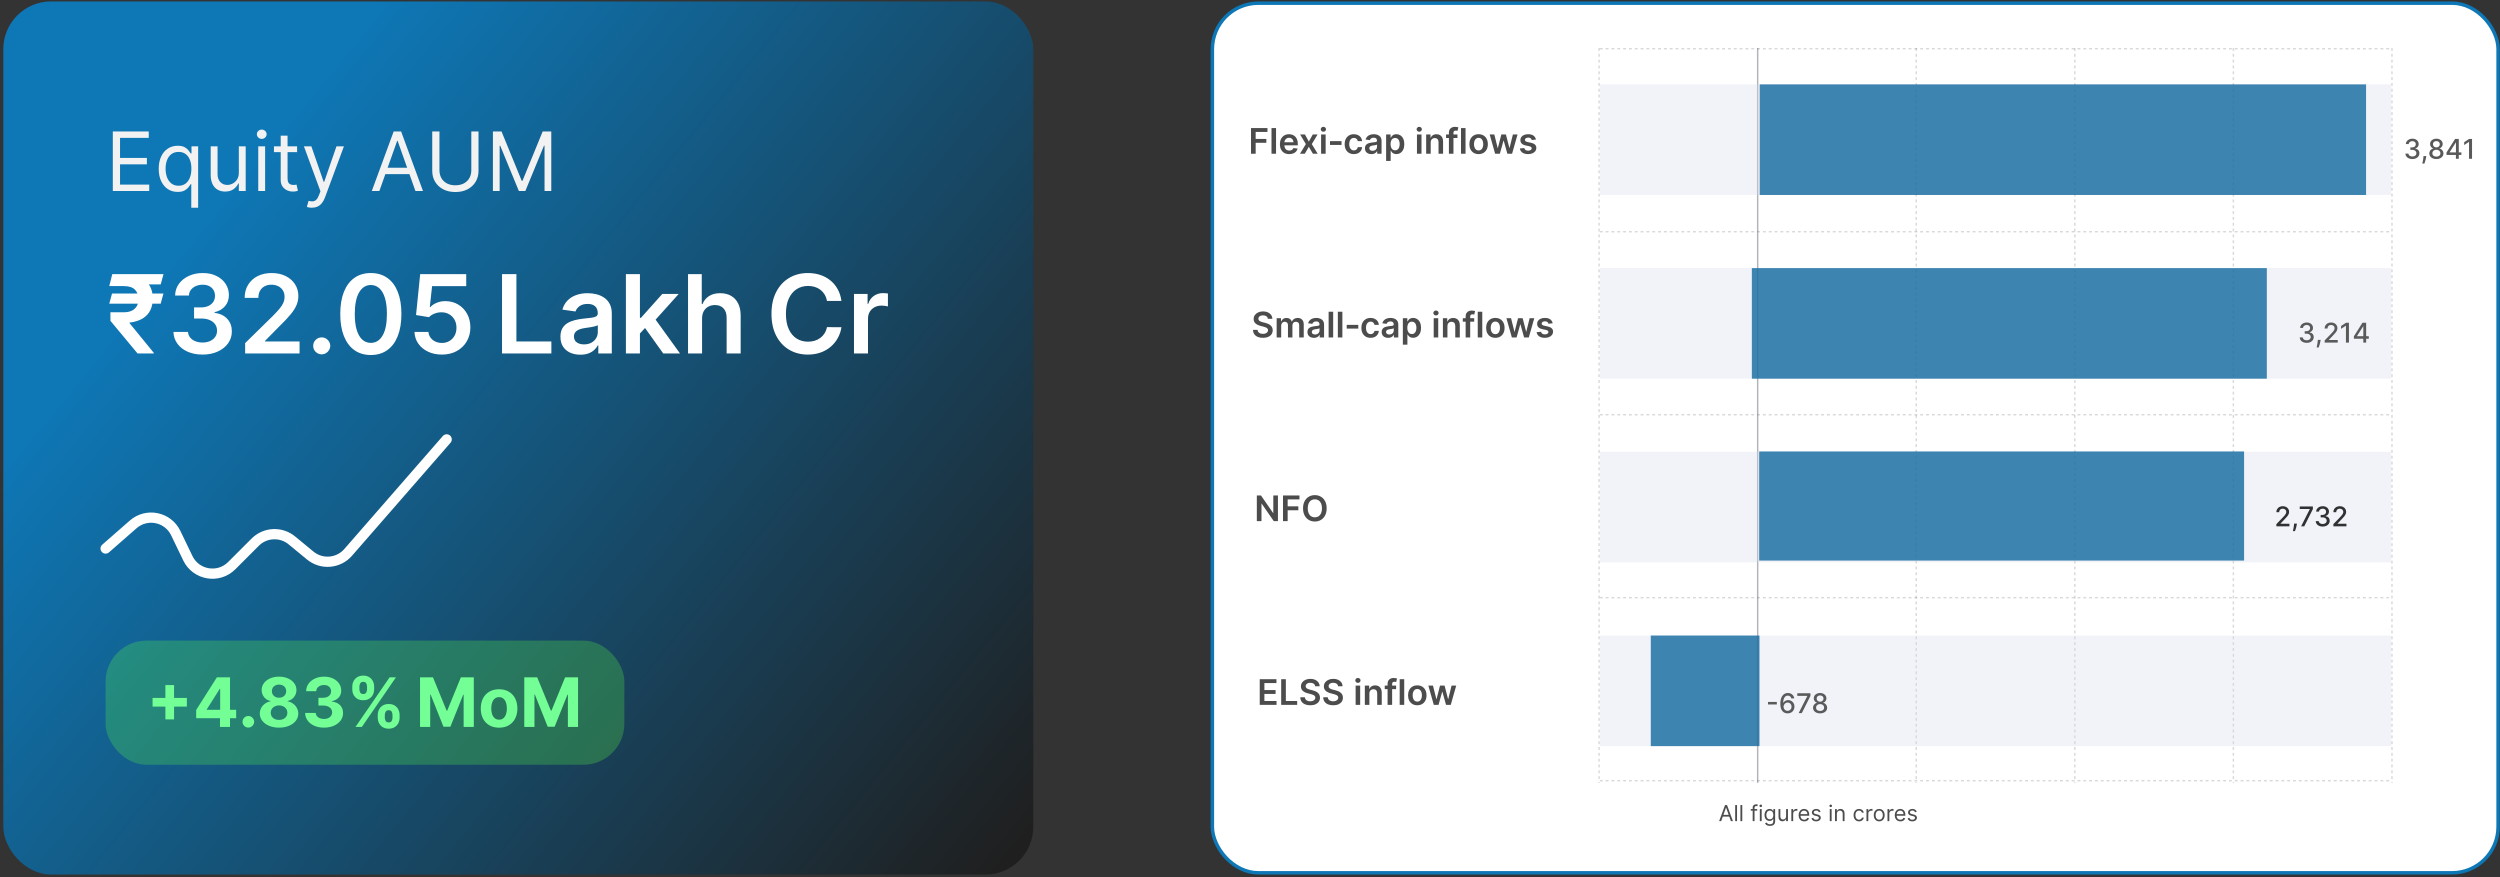 <svg xmlns="http://www.w3.org/2000/svg" width="721" height="253" viewBox="0 0 721 253" fill="none"><rect x="0" y="0" width="721" height="253" fill="#333333" stroke="none"/><rect x="0.951" y="0.415" width="297.049" height="251.803" rx="13.771" fill="url(#paint0_linear_96_504)"></rect><path d="M32.538 55.079V37.911H42.899V39.755H34.617V45.556H42.363V47.4H34.617V53.235H43.033V55.079H32.538ZM55.164 59.908V53.101H54.996C54.851 53.335 54.644 53.632 54.376 53.989C54.108 54.341 53.725 54.657 53.227 54.937C52.73 55.21 52.068 55.347 51.24 55.347C50.167 55.347 49.22 55.076 48.399 54.534C47.577 53.986 46.934 53.215 46.471 52.221C46.007 51.22 45.775 50.038 45.775 48.675C45.775 47.322 46.007 46.148 46.471 45.154C46.934 44.159 47.58 43.39 48.407 42.848C49.234 42.306 50.19 42.035 51.274 42.035C52.112 42.035 52.775 42.175 53.261 42.454C53.753 42.728 54.127 43.041 54.384 43.393C54.647 43.74 54.851 44.025 54.996 44.248H55.231V42.203H57.142V59.908H55.164ZM51.509 53.57C52.302 53.57 52.973 53.363 53.521 52.95C54.068 52.531 54.485 51.952 54.77 51.215C55.055 50.471 55.197 49.613 55.197 48.641C55.197 47.68 55.057 46.839 54.778 46.118C54.499 45.391 54.085 44.827 53.537 44.424C52.99 44.016 52.313 43.812 51.509 43.812C50.67 43.812 49.972 44.028 49.413 44.458C48.86 44.883 48.443 45.461 48.164 46.193C47.89 46.92 47.753 47.736 47.753 48.641C47.753 49.557 47.893 50.39 48.172 51.139C48.457 51.882 48.877 52.475 49.43 52.916C49.989 53.352 50.682 53.57 51.509 53.57ZM68.878 49.815V42.203H70.857V55.079H68.878V52.9H68.744C68.442 53.553 67.973 54.109 67.336 54.568C66.699 55.02 65.894 55.247 64.921 55.247C64.117 55.247 63.401 55.071 62.776 54.719C62.15 54.361 61.658 53.824 61.3 53.109C60.942 52.388 60.764 51.48 60.764 50.385V42.203H62.742V50.251C62.742 51.189 63.005 51.938 63.53 52.497C64.061 53.056 64.737 53.335 65.559 53.335C66.05 53.335 66.551 53.21 67.059 52.958C67.573 52.707 68.004 52.321 68.35 51.801C68.702 51.282 68.878 50.619 68.878 49.815ZM74.48 55.079V42.203H76.459V55.079H74.48ZM75.486 40.057C75.101 40.057 74.768 39.925 74.489 39.663C74.215 39.4 74.078 39.084 74.078 38.715C74.078 38.347 74.215 38.031 74.489 37.768C74.768 37.505 75.101 37.374 75.486 37.374C75.872 37.374 76.202 37.505 76.475 37.768C76.755 38.031 76.895 38.347 76.895 38.715C76.895 39.084 76.755 39.4 76.475 39.663C76.202 39.925 75.872 40.057 75.486 40.057ZM85.682 42.203V43.879H79.009V42.203H85.682ZM80.954 39.118H82.932V51.391C82.932 51.949 83.013 52.369 83.175 52.648C83.343 52.922 83.556 53.106 83.813 53.201C84.075 53.291 84.352 53.335 84.643 53.335C84.861 53.335 85.039 53.324 85.179 53.302C85.319 53.274 85.431 53.252 85.514 53.235L85.917 55.012C85.783 55.062 85.595 55.113 85.355 55.163C85.115 55.219 84.81 55.247 84.441 55.247C83.882 55.247 83.335 55.127 82.798 54.886C82.267 54.646 81.826 54.28 81.474 53.788C81.127 53.296 80.954 52.676 80.954 51.927V39.118ZM89.932 59.908C89.597 59.908 89.298 59.88 89.035 59.824C88.773 59.774 88.591 59.723 88.49 59.673L88.993 57.929C89.474 58.052 89.899 58.097 90.268 58.063C90.636 58.03 90.963 57.865 91.248 57.569C91.539 57.278 91.805 56.806 92.045 56.152L92.414 55.146L87.652 42.203H89.798L93.353 52.464H93.487L97.041 42.203H99.187L93.721 56.957C93.475 57.622 93.171 58.172 92.808 58.608C92.444 59.05 92.022 59.377 91.542 59.589C91.067 59.801 90.53 59.908 89.932 59.908ZM109.41 55.079H107.231L113.535 37.911H115.681L121.985 55.079H119.805L114.675 40.627H114.541L109.41 55.079ZM110.215 48.373H119V50.217H110.215V48.373ZM135.926 37.911H138.005V49.278C138.005 50.452 137.728 51.5 137.175 52.422C136.627 53.338 135.853 54.062 134.853 54.593C133.852 55.118 132.679 55.381 131.332 55.381C129.985 55.381 128.811 55.118 127.811 54.593C126.811 54.062 126.034 53.338 125.48 52.422C124.933 51.5 124.659 50.452 124.659 49.278V37.911H126.738V49.11C126.738 49.949 126.922 50.695 127.291 51.349C127.66 51.997 128.185 52.508 128.867 52.883C129.555 53.252 130.376 53.436 131.332 53.436C132.287 53.436 133.109 53.252 133.796 52.883C134.484 52.508 135.009 51.997 135.372 51.349C135.741 50.695 135.926 49.949 135.926 49.11V37.911ZM142.156 37.911H144.638L150.472 52.162H150.673L156.508 37.911H158.989V55.079H157.045V42.035H156.877L151.512 55.079H149.634L144.269 42.035H144.101V55.079H142.156V37.911Z" fill="#F2F2F2"></path><path d="M47.136 84.645L46.342 87.574H31.51L32.314 84.645H47.136ZM39.68 101.948L31.856 92.536L31.845 90.055H35.712C36.636 90.055 37.408 89.902 38.026 89.597C38.652 89.284 39.125 88.848 39.446 88.289C39.773 87.723 39.937 87.059 39.937 86.299C39.937 85.159 39.602 84.243 38.931 83.55C38.261 82.857 37.188 82.51 35.712 82.51H31.51L32.382 79.056H35.712C37.59 79.056 39.144 79.347 40.373 79.928C41.61 80.502 42.534 81.314 43.145 82.365C43.764 83.416 44.073 84.645 44.073 86.054C44.073 87.298 43.846 88.408 43.391 89.384C42.937 90.361 42.221 91.162 41.245 91.787C40.269 92.413 38.991 92.831 37.411 93.039L37.277 93.084L44.341 101.747V101.948H39.68ZM47.158 79.056L46.342 82.03L34.315 81.985L35.131 79.056H47.158ZM58.413 102.261C56.804 102.261 55.373 101.985 54.121 101.434C52.877 100.882 51.893 100.115 51.171 99.131C50.448 98.147 50.064 97.011 50.019 95.722H54.222C54.259 96.341 54.464 96.881 54.837 97.343C55.209 97.797 55.705 98.151 56.323 98.404C56.942 98.658 57.635 98.785 58.402 98.785C59.222 98.785 59.949 98.643 60.582 98.36C61.215 98.069 61.711 97.667 62.069 97.153C62.426 96.638 62.601 96.046 62.594 95.376C62.601 94.683 62.422 94.071 62.057 93.542C61.692 93.013 61.163 92.6 60.47 92.302C59.785 92.004 58.958 91.855 57.989 91.855H55.966V88.658H57.989C58.786 88.658 59.483 88.52 60.079 88.244C60.682 87.969 61.156 87.581 61.498 87.082C61.841 86.575 62.009 85.99 62.002 85.327C62.009 84.679 61.864 84.116 61.566 83.639C61.275 83.155 60.861 82.779 60.325 82.51C59.796 82.242 59.174 82.108 58.458 82.108C57.758 82.108 57.109 82.235 56.513 82.488C55.917 82.741 55.437 83.103 55.072 83.572C54.706 84.034 54.513 84.586 54.49 85.226H50.5C50.53 83.945 50.899 82.82 51.606 81.851C52.322 80.875 53.276 80.115 54.468 79.571C55.66 79.019 56.998 78.744 58.481 78.744C60.008 78.744 61.334 79.031 62.46 79.604C63.592 80.171 64.468 80.934 65.086 81.896C65.705 82.857 66.014 83.919 66.014 85.081C66.022 86.37 65.641 87.451 64.874 88.323C64.114 89.194 63.115 89.764 61.879 90.033V90.212C63.488 90.435 64.721 91.031 65.578 92C66.443 92.961 66.871 94.157 66.864 95.588C66.864 96.87 66.499 98.017 65.768 99.031C65.045 100.036 64.047 100.826 62.773 101.4C61.506 101.974 60.053 102.261 58.413 102.261ZM70.7 101.948V98.952L78.647 91.162C79.407 90.394 80.041 89.712 80.547 89.116C81.054 88.52 81.434 87.942 81.688 87.384C81.941 86.825 82.068 86.229 82.068 85.595C82.068 84.873 81.904 84.254 81.576 83.74C81.248 83.218 80.797 82.816 80.223 82.533C79.65 82.249 78.998 82.108 78.267 82.108C77.515 82.108 76.855 82.264 76.289 82.577C75.723 82.883 75.283 83.319 74.97 83.885C74.665 84.451 74.512 85.126 74.512 85.908H70.566C70.566 84.455 70.898 83.192 71.561 82.119C72.224 81.046 73.137 80.215 74.299 79.627C75.469 79.038 76.811 78.744 78.323 78.744C79.858 78.744 81.207 79.031 82.369 79.604C83.532 80.178 84.433 80.964 85.074 81.963C85.723 82.961 86.047 84.101 86.047 85.383C86.047 86.24 85.883 87.082 85.555 87.909C85.227 88.736 84.65 89.653 83.822 90.659C83.003 91.665 81.852 92.883 80.369 94.314L76.423 98.326V98.483H86.393V101.948H70.7ZM92.787 102.194C92.109 102.194 91.527 101.955 91.043 101.478C90.559 101.001 90.32 100.42 90.328 99.735C90.32 99.064 90.559 98.49 91.043 98.013C91.527 97.536 92.109 97.298 92.787 97.298C93.442 97.298 94.013 97.536 94.497 98.013C94.989 98.49 95.238 99.064 95.246 99.735C95.238 100.189 95.119 100.603 94.888 100.975C94.665 101.348 94.366 101.646 93.994 101.87C93.629 102.086 93.226 102.194 92.787 102.194ZM106.948 102.384C105.108 102.384 103.528 101.918 102.209 100.987C100.898 100.048 99.888 98.695 99.18 96.929C98.48 95.156 98.129 93.021 98.129 90.525C98.137 88.028 98.491 85.904 99.191 84.153C99.899 82.395 100.909 81.054 102.22 80.13C103.539 79.206 105.115 78.744 106.948 78.744C108.781 78.744 110.357 79.206 111.676 80.13C112.995 81.054 114.005 82.395 114.705 84.153C115.413 85.912 115.767 88.036 115.767 90.525C115.767 93.028 115.413 95.167 114.705 96.94C114.005 98.706 112.995 100.055 111.676 100.987C110.365 101.918 108.789 102.384 106.948 102.384ZM106.948 98.885C108.379 98.885 109.508 98.181 110.335 96.773C111.17 95.357 111.587 93.274 111.587 90.525C111.587 88.706 111.397 87.179 111.017 85.942C110.637 84.705 110.1 83.773 109.407 83.147C108.714 82.514 107.895 82.197 106.948 82.197C105.525 82.197 104.4 82.905 103.573 84.321C102.746 85.729 102.328 87.797 102.321 90.525C102.313 92.35 102.496 93.885 102.869 95.13C103.249 96.374 103.785 97.313 104.478 97.946C105.171 98.572 105.995 98.885 106.948 98.885ZM127.439 102.261C125.949 102.261 124.615 101.981 123.438 101.422C122.26 100.856 121.325 100.081 120.632 99.097C119.947 98.114 119.582 96.989 119.537 95.722H123.561C123.635 96.661 124.041 97.428 124.779 98.025C125.517 98.613 126.403 98.907 127.439 98.907C128.251 98.907 128.974 98.721 129.608 98.349C130.241 97.976 130.74 97.458 131.105 96.795C131.471 96.132 131.649 95.376 131.642 94.526C131.649 93.662 131.467 92.894 131.094 92.224C130.722 91.553 130.211 91.028 129.563 90.647C128.915 90.26 128.169 90.066 127.327 90.066C126.642 90.059 125.968 90.186 125.304 90.446C124.641 90.707 124.116 91.05 123.728 91.475L119.984 90.86L121.18 79.056H134.459V82.522H124.611L123.952 88.591H124.086C124.511 88.092 125.111 87.678 125.886 87.35C126.661 87.015 127.51 86.847 128.434 86.847C129.82 86.847 131.057 87.175 132.145 87.831C133.233 88.479 134.09 89.373 134.716 90.513C135.342 91.653 135.655 92.957 135.655 94.425C135.655 95.938 135.304 97.287 134.604 98.472C133.911 99.649 132.946 100.577 131.709 101.255C130.479 101.925 129.056 102.261 127.439 102.261ZM144.786 101.948V79.056H148.933V98.472H159.015V101.948H144.786ZM167.376 102.294C166.288 102.294 165.308 102.101 164.436 101.713C163.572 101.318 162.886 100.737 162.38 99.969C161.88 99.202 161.631 98.255 161.631 97.13C161.631 96.162 161.81 95.361 162.167 94.727C162.525 94.094 163.013 93.587 163.631 93.207C164.25 92.827 164.947 92.54 165.722 92.346C166.504 92.145 167.313 92 168.147 91.91C169.153 91.806 169.969 91.713 170.595 91.631C171.221 91.542 171.675 91.407 171.959 91.229C172.249 91.042 172.395 90.755 172.395 90.368V90.301C172.395 89.459 172.145 88.807 171.646 88.345C171.146 87.883 170.427 87.652 169.488 87.652C168.497 87.652 167.711 87.868 167.13 88.3C166.556 88.732 166.169 89.243 165.968 89.832L162.19 89.295C162.488 88.252 162.979 87.38 163.665 86.68C164.351 85.972 165.189 85.442 166.18 85.092C167.171 84.735 168.266 84.556 169.466 84.556C170.293 84.556 171.117 84.653 171.936 84.846C172.756 85.04 173.505 85.361 174.183 85.808C174.861 86.247 175.405 86.847 175.815 87.607C176.232 88.367 176.441 89.317 176.441 90.457V101.948H172.551V99.589H172.417C172.171 100.066 171.824 100.513 171.377 100.931C170.938 101.34 170.383 101.672 169.712 101.925C169.049 102.171 168.27 102.294 167.376 102.294ZM168.427 99.321C169.239 99.321 169.943 99.161 170.539 98.841C171.135 98.513 171.593 98.08 171.914 97.544C172.242 97.007 172.406 96.422 172.406 95.789V93.766C172.279 93.87 172.063 93.967 171.757 94.056C171.459 94.146 171.124 94.224 170.751 94.291C170.379 94.358 170.01 94.418 169.645 94.47C169.28 94.522 168.963 94.567 168.695 94.604C168.091 94.686 167.551 94.82 167.074 95.007C166.597 95.193 166.221 95.454 165.945 95.789C165.67 96.117 165.532 96.542 165.532 97.063C165.532 97.808 165.804 98.371 166.348 98.751C166.892 99.131 167.585 99.321 168.427 99.321ZM184.198 96.56L184.187 91.676H184.835L191.005 84.779H195.733L188.143 93.229H187.305L184.198 96.56ZM180.509 101.948V79.056H184.555V101.948H180.509ZM191.284 101.948L185.696 94.135L188.423 91.285L196.124 101.948H191.284ZM202.476 91.888V101.948H198.429V79.056H202.386V87.697H202.587C202.99 86.728 203.612 85.964 204.454 85.405C205.303 84.839 206.384 84.556 207.695 84.556C208.888 84.556 209.927 84.805 210.814 85.305C211.701 85.804 212.386 86.534 212.871 87.495C213.362 88.457 213.608 89.63 213.608 91.016V101.948H209.562V91.642C209.562 90.487 209.264 89.589 208.668 88.948C208.079 88.3 207.252 87.976 206.186 87.976C205.471 87.976 204.83 88.133 204.264 88.445C203.705 88.751 203.265 89.194 202.945 89.776C202.632 90.357 202.476 91.061 202.476 91.888ZM242.669 86.78H238.489C238.37 86.094 238.15 85.487 237.83 84.958C237.509 84.422 237.11 83.967 236.634 83.594C236.157 83.222 235.613 82.942 235.002 82.756C234.398 82.562 233.746 82.466 233.046 82.466C231.801 82.466 230.698 82.779 229.737 83.404C228.776 84.023 228.023 84.932 227.479 86.132C226.935 87.324 226.663 88.781 226.663 90.502C226.663 92.253 226.935 93.729 227.479 94.928C228.031 96.121 228.783 97.022 229.737 97.633C230.698 98.237 231.797 98.539 233.034 98.539C233.72 98.539 234.361 98.449 234.957 98.27C235.561 98.084 236.101 97.812 236.578 97.454C237.062 97.097 237.468 96.657 237.796 96.135C238.131 95.614 238.362 95.018 238.489 94.347L242.669 94.37C242.513 95.457 242.174 96.478 241.652 97.432C241.138 98.386 240.464 99.228 239.629 99.958C238.794 100.681 237.818 101.247 236.701 101.657C235.583 102.06 234.342 102.261 232.979 102.261C230.967 102.261 229.171 101.795 227.591 100.864C226.011 99.932 224.767 98.587 223.858 96.829C222.949 95.07 222.494 92.961 222.494 90.502C222.494 88.036 222.952 85.927 223.869 84.176C224.786 82.417 226.034 81.072 227.613 80.141C229.193 79.209 230.982 78.744 232.979 78.744C234.253 78.744 235.438 78.922 236.533 79.28C237.628 79.638 238.604 80.163 239.461 80.856C240.318 81.542 241.023 82.384 241.574 83.382C242.133 84.373 242.498 85.506 242.669 86.78ZM246.288 101.948V84.779H250.211V87.641H250.39C250.703 86.65 251.24 85.886 252 85.349C252.767 84.805 253.643 84.533 254.626 84.533C254.85 84.533 255.099 84.545 255.375 84.567C255.658 84.582 255.893 84.608 256.079 84.645V88.367C255.908 88.308 255.636 88.255 255.263 88.211C254.898 88.159 254.544 88.133 254.202 88.133C253.464 88.133 252.801 88.293 252.212 88.613C251.631 88.926 251.172 89.362 250.837 89.921C250.502 90.48 250.334 91.124 250.334 91.855V101.948H246.288Z" fill="white"></path><path d="M30.459 158.194L38.412 151.234C42.327 147.81 48.428 149.057 50.684 153.743L54.172 160.988C56.524 165.871 62.993 166.971 66.826 163.138L73.604 156.36C76.469 153.495 81.042 153.274 84.171 155.85L89.471 160.215C92.759 162.923 97.605 162.523 100.405 159.312L128.82 126.718" stroke="white" stroke-width="2.951" stroke-linecap="round"></path><rect x="30.459" y="184.751" width="149.607" height="35.803" rx="11.803" fill="#5FFF42" fill-opacity="0.25"></rect><path d="M47.697 207.473V197.581H50.198V207.473H47.697ZM44.001 203.778V201.277H53.893V203.778H44.001ZM56.576 207.138V204.756L62.549 195.346H64.602V198.643H63.387L59.621 204.602V204.714H68.109V207.138H56.576ZM63.443 209.653V206.411L63.499 205.357V195.346H66.335V209.653H63.443ZM71.623 209.834C71.162 209.834 70.766 209.671 70.436 209.345C70.11 209.015 69.947 208.619 69.947 208.158C69.947 207.701 70.11 207.31 70.436 206.984C70.766 206.658 71.162 206.495 71.623 206.495C72.07 206.495 72.462 206.658 72.797 206.984C73.132 207.31 73.3 207.701 73.3 208.158C73.3 208.465 73.221 208.747 73.062 209.003C72.909 209.255 72.706 209.457 72.454 209.611C72.203 209.76 71.926 209.834 71.623 209.834ZM80.476 209.848C79.4 209.848 78.443 209.674 77.605 209.324C76.771 208.971 76.117 208.489 75.642 207.878C75.167 207.268 74.929 206.577 74.929 205.804C74.929 205.208 75.064 204.66 75.334 204.162C75.609 203.659 75.982 203.242 76.452 202.911C76.923 202.576 77.449 202.362 78.031 202.269V202.171C77.267 202.017 76.648 201.647 76.173 201.06C75.698 200.469 75.46 199.782 75.46 198.999C75.46 198.259 75.677 197.6 76.11 197.022C76.543 196.44 77.137 195.984 77.891 195.653C78.65 195.318 79.512 195.15 80.476 195.15C81.44 195.15 82.299 195.318 83.054 195.653C83.813 195.989 84.409 196.447 84.842 197.029C85.275 197.607 85.494 198.264 85.499 198.999C85.494 199.786 85.252 200.473 84.772 201.06C84.293 201.647 83.678 202.017 82.928 202.171V202.269C83.501 202.362 84.02 202.576 84.486 202.911C84.956 203.242 85.329 203.659 85.604 204.162C85.883 204.66 86.025 205.208 86.03 205.804C86.025 206.577 85.785 207.268 85.31 207.878C84.835 208.489 84.178 208.971 83.34 209.324C82.507 209.674 81.552 209.848 80.476 209.848ZM80.476 207.627C80.956 207.627 81.375 207.541 81.734 207.368C82.092 207.191 82.371 206.949 82.572 206.642C82.777 206.33 82.879 205.971 82.879 205.566C82.879 205.152 82.774 204.786 82.565 204.469C82.355 204.148 82.071 203.896 81.713 203.715C81.354 203.529 80.942 203.435 80.476 203.435C80.015 203.435 79.603 203.529 79.24 203.715C78.876 203.896 78.59 204.148 78.38 204.469C78.175 204.786 78.073 205.152 78.073 205.566C78.073 205.971 78.173 206.33 78.373 206.642C78.573 206.949 78.855 207.191 79.219 207.368C79.582 207.541 80.001 207.627 80.476 207.627ZM80.476 201.235C80.876 201.235 81.233 201.153 81.545 200.99C81.857 200.827 82.101 200.602 82.278 200.313C82.455 200.024 82.544 199.691 82.544 199.314C82.544 198.941 82.455 198.615 82.278 198.336C82.101 198.052 81.859 197.83 81.552 197.672C81.245 197.509 80.886 197.428 80.476 197.428C80.071 197.428 79.712 197.509 79.4 197.672C79.088 197.83 78.844 198.052 78.667 198.336C78.494 198.615 78.408 198.941 78.408 199.314C78.408 199.691 78.497 200.024 78.674 200.313C78.851 200.602 79.095 200.827 79.407 200.99C79.719 201.153 80.076 201.235 80.476 201.235ZM93.433 209.848C92.39 209.848 91.461 209.669 90.646 209.311C89.835 208.947 89.195 208.449 88.725 207.816C88.259 207.178 88.019 206.442 88.005 205.608H91.051C91.07 205.957 91.184 206.265 91.393 206.53C91.607 206.791 91.891 206.994 92.245 207.138C92.599 207.282 92.998 207.354 93.44 207.354C93.901 207.354 94.309 207.273 94.662 207.11C95.016 206.947 95.294 206.721 95.494 206.432C95.694 206.144 95.794 205.811 95.794 205.433C95.794 205.051 95.687 204.714 95.473 204.42C95.263 204.122 94.961 203.89 94.565 203.722C94.174 203.554 93.708 203.47 93.168 203.47H91.833V201.249H93.168C93.624 201.249 94.027 201.17 94.376 201.011C94.73 200.853 95.005 200.634 95.2 200.355C95.396 200.071 95.494 199.74 95.494 199.363C95.494 199.004 95.408 198.69 95.235 198.42C95.068 198.145 94.83 197.931 94.523 197.777C94.22 197.623 93.866 197.546 93.461 197.546C93.051 197.546 92.676 197.621 92.336 197.77C91.996 197.914 91.724 198.122 91.519 198.392C91.314 198.662 91.204 198.978 91.191 199.342H88.291C88.305 198.517 88.541 197.791 88.997 197.162C89.453 196.533 90.068 196.042 90.841 195.688C91.619 195.33 92.497 195.15 93.475 195.15C94.462 195.15 95.326 195.33 96.067 195.688C96.807 196.047 97.382 196.531 97.792 197.141C98.207 197.747 98.412 198.427 98.407 199.181C98.412 199.982 98.162 200.65 97.659 201.186C97.161 201.722 96.511 202.062 95.71 202.206V202.318C96.763 202.453 97.564 202.818 98.114 203.414C98.668 204.006 98.942 204.746 98.938 205.636C98.942 206.451 98.707 207.175 98.232 207.809C97.762 208.442 97.112 208.94 96.283 209.304C95.454 209.667 94.504 209.848 93.433 209.848ZM108.943 206.97V206.216C108.943 205.643 109.064 205.117 109.307 204.637C109.553 204.153 109.91 203.766 110.375 203.477C110.846 203.184 111.419 203.037 112.094 203.037C112.779 203.037 113.354 203.182 113.819 203.47C114.29 203.759 114.644 204.146 114.881 204.63C115.123 205.11 115.245 205.638 115.245 206.216V206.97C115.245 207.543 115.123 208.072 114.881 208.556C114.639 209.036 114.283 209.42 113.812 209.709C113.342 210.002 112.769 210.149 112.094 210.149C111.409 210.149 110.834 210.002 110.368 209.709C109.903 209.42 109.549 209.036 109.307 208.556C109.064 208.072 108.943 207.543 108.943 206.97ZM110.976 206.216V206.97C110.976 207.301 111.055 207.613 111.214 207.906C111.377 208.2 111.67 208.346 112.094 208.346C112.518 208.346 112.806 208.202 112.96 207.913C113.119 207.625 113.198 207.31 113.198 206.97V206.216C113.198 205.876 113.123 205.559 112.974 205.266C112.825 204.972 112.532 204.826 112.094 204.826C111.675 204.826 111.384 204.972 111.221 205.266C111.058 205.559 110.976 205.876 110.976 206.216ZM101.601 198.783V198.028C101.601 197.451 101.725 196.922 101.971 196.443C102.218 195.958 102.575 195.572 103.04 195.283C103.511 194.994 104.079 194.85 104.745 194.85C105.434 194.85 106.012 194.994 106.477 195.283C106.943 195.572 107.297 195.958 107.539 196.443C107.781 196.922 107.902 197.451 107.902 198.028V198.783C107.902 199.36 107.779 199.889 107.532 200.369C107.29 200.848 106.934 201.233 106.463 201.521C105.998 201.805 105.425 201.947 104.745 201.947C104.065 201.947 103.49 201.803 103.019 201.514C102.554 201.221 102.2 200.837 101.957 200.362C101.72 199.882 101.601 199.356 101.601 198.783ZM103.648 198.028V198.783C103.648 199.123 103.727 199.437 103.886 199.726C104.049 200.015 104.335 200.159 104.745 200.159C105.173 200.159 105.464 200.015 105.618 199.726C105.776 199.437 105.856 199.123 105.856 198.783V198.028C105.856 197.688 105.781 197.372 105.632 197.078C105.483 196.785 105.187 196.638 104.745 196.638C104.33 196.638 104.044 196.787 103.886 197.085C103.727 197.383 103.648 197.698 103.648 198.028ZM102.523 209.653L112.359 195.346H114.19L104.354 209.653H102.523ZM121.137 195.346H124.868L128.808 204.958H128.975L132.915 195.346H136.646V209.653H133.712V200.341H133.593L129.89 209.583H127.892L124.19 200.306H124.071V209.653H121.137V195.346ZM143.93 209.862C142.845 209.862 141.907 209.632 141.115 209.171C140.328 208.705 139.72 208.058 139.292 207.229C138.863 206.395 138.649 205.429 138.649 204.33C138.649 203.221 138.863 202.252 139.292 201.424C139.72 200.59 140.328 199.943 141.115 199.481C141.907 199.016 142.845 198.783 143.93 198.783C145.015 198.783 145.951 199.016 146.738 199.481C147.53 199.943 148.14 200.59 148.569 201.424C148.997 202.252 149.211 203.221 149.211 204.33C149.211 205.429 148.997 206.395 148.569 207.229C148.14 208.058 147.53 208.705 146.738 209.171C145.951 209.632 145.015 209.862 143.93 209.862ZM143.944 207.557C144.438 207.557 144.85 207.417 145.181 207.138C145.511 206.854 145.76 206.467 145.928 205.978C146.1 205.489 146.187 204.933 146.187 204.309C146.187 203.685 146.1 203.128 145.928 202.639C145.76 202.15 145.511 201.763 145.181 201.479C144.85 201.195 144.438 201.053 143.944 201.053C143.446 201.053 143.027 201.195 142.687 201.479C142.351 201.763 142.098 202.15 141.925 202.639C141.758 203.128 141.674 203.685 141.674 204.309C141.674 204.933 141.758 205.489 141.925 205.978C142.098 206.467 142.351 206.854 142.687 207.138C143.027 207.417 143.446 207.557 143.944 207.557ZM151.202 195.346H154.933L158.873 204.958H159.041L162.981 195.346H166.711V209.653H163.777V200.341H163.658L159.956 209.583H157.958L154.255 200.306H154.136V209.653H151.202V195.346Z" fill="#73FF96"></path><rect x="349.648" y="0.915" width="370.803" height="250.803" rx="13.271" fill="white"></rect><rect x="349.648" y="0.915" width="370.803" height="250.803" rx="13.271" stroke="#0E78B7"></rect><path d="M360.791 44.336V36.928H365.537V38.053H362.133V40.065H365.211V41.189H362.133V44.336H360.791ZM368.011 36.928V44.336H366.702V36.928H368.011ZM371.817 44.445C371.26 44.445 370.779 44.329 370.374 44.098C369.971 43.864 369.662 43.533 369.445 43.107C369.228 42.677 369.119 42.172 369.119 41.591C369.119 41.019 369.228 40.518 369.445 40.086C369.664 39.652 369.97 39.315 370.363 39.073C370.756 38.83 371.218 38.708 371.749 38.708C372.091 38.708 372.414 38.764 372.718 38.874C373.024 38.983 373.295 39.152 373.528 39.381C373.765 39.61 373.95 39.902 374.085 40.256C374.221 40.608 374.288 41.028 374.288 41.515V41.916H369.734V41.034H373.033C373.03 40.783 372.976 40.56 372.87 40.365C372.764 40.167 372.616 40.011 372.425 39.898C372.237 39.785 372.018 39.728 371.767 39.728C371.499 39.728 371.264 39.793 371.061 39.923C370.859 40.051 370.701 40.22 370.588 40.43C370.477 40.637 370.42 40.865 370.418 41.114V41.884C370.418 42.207 370.477 42.484 370.595 42.716C370.713 42.945 370.878 43.121 371.09 43.244C371.303 43.365 371.551 43.425 371.836 43.425C372.026 43.425 372.198 43.398 372.353 43.345C372.507 43.29 372.641 43.209 372.754 43.103C372.868 42.997 372.953 42.865 373.011 42.709L374.234 42.846C374.157 43.169 374.01 43.451 373.792 43.693C373.578 43.931 373.303 44.117 372.968 44.25C372.633 44.38 372.249 44.445 371.817 44.445ZM376.347 38.78L377.469 40.831L378.608 38.78H379.993L378.319 41.558L380.022 44.336H378.644L377.469 42.336L376.304 44.336H374.915L376.608 41.558L374.958 38.78H376.347ZM381.006 44.336V38.78H382.316V44.336H381.006ZM381.665 37.992C381.457 37.992 381.279 37.923 381.129 37.786C380.98 37.646 380.905 37.478 380.905 37.283C380.905 37.085 380.98 36.917 381.129 36.78C381.279 36.64 381.457 36.57 381.665 36.57C381.874 36.57 382.053 36.64 382.2 36.78C382.349 36.917 382.424 37.085 382.424 37.283C382.424 37.478 382.349 37.646 382.2 37.786C382.053 37.923 381.874 37.992 381.665 37.992ZM386.903 40.712V41.79H383.568V40.712H386.903ZM390.453 44.445C389.898 44.445 389.422 44.323 389.024 44.08C388.628 43.836 388.323 43.5 388.109 43.07C387.896 42.639 387.79 42.142 387.79 41.58C387.79 41.016 387.899 40.518 388.116 40.086C388.333 39.652 388.639 39.315 389.035 39.073C389.433 38.83 389.903 38.708 390.445 38.708C390.896 38.708 391.295 38.791 391.643 38.958C391.992 39.122 392.271 39.354 392.478 39.656C392.686 39.955 392.804 40.304 392.833 40.705H391.581C391.531 40.437 391.41 40.214 391.219 40.035C391.031 39.855 390.779 39.764 390.463 39.764C390.196 39.764 389.961 39.837 389.758 39.981C389.556 40.123 389.398 40.328 389.284 40.596C389.173 40.864 389.118 41.185 389.118 41.558C389.118 41.937 389.173 42.263 389.284 42.535C389.395 42.805 389.551 43.014 389.751 43.161C389.953 43.306 390.191 43.378 390.463 43.378C390.656 43.378 390.829 43.342 390.981 43.269C391.135 43.195 391.264 43.087 391.368 42.947C391.471 42.807 391.543 42.638 391.581 42.437H392.833C392.801 42.83 392.686 43.179 392.485 43.483C392.285 43.784 392.013 44.02 391.668 44.192C391.323 44.361 390.918 44.445 390.453 44.445ZM395.507 44.449C395.155 44.449 394.838 44.386 394.555 44.261C394.276 44.133 394.054 43.945 393.89 43.696C393.728 43.448 393.648 43.142 393.648 42.777C393.648 42.464 393.705 42.205 393.821 42C393.937 41.795 394.095 41.631 394.295 41.508C394.495 41.385 394.721 41.292 394.971 41.229C395.225 41.164 395.486 41.117 395.756 41.088C396.082 41.054 396.346 41.024 396.549 40.998C396.751 40.969 396.898 40.925 396.99 40.867C397.084 40.807 397.131 40.714 397.131 40.589V40.567C397.131 40.295 397.05 40.084 396.889 39.934C396.727 39.785 396.494 39.71 396.19 39.71C395.87 39.71 395.615 39.78 395.427 39.92C395.242 40.06 395.116 40.225 395.051 40.415L393.828 40.242C393.925 39.904 394.084 39.622 394.306 39.395C394.528 39.166 394.799 38.995 395.12 38.882C395.44 38.766 395.795 38.708 396.183 38.708C396.451 38.708 396.717 38.739 396.983 38.802C397.248 38.865 397.49 38.968 397.71 39.113C397.929 39.255 398.105 39.45 398.238 39.696C398.373 39.941 398.44 40.249 398.44 40.618V44.336H397.182V43.573H397.138C397.059 43.727 396.946 43.872 396.802 44.007C396.659 44.14 396.48 44.247 396.263 44.329C396.048 44.409 395.796 44.449 395.507 44.449ZM395.847 43.486C396.11 43.486 396.338 43.434 396.53 43.331C396.723 43.225 396.872 43.085 396.975 42.911C397.081 42.738 397.135 42.548 397.135 42.343V41.689C397.094 41.722 397.024 41.754 396.925 41.783C396.828 41.812 396.72 41.837 396.599 41.859C396.479 41.88 396.359 41.9 396.241 41.916C396.123 41.933 396.02 41.948 395.934 41.96C395.738 41.986 395.563 42.03 395.409 42.09C395.255 42.15 395.133 42.235 395.044 42.343C394.955 42.449 394.91 42.587 394.91 42.756C394.91 42.997 394.998 43.179 395.174 43.302C395.35 43.425 395.574 43.486 395.847 43.486ZM399.757 46.42V38.78H401.045V39.699H401.121C401.188 39.564 401.284 39.421 401.406 39.269C401.529 39.114 401.696 38.983 401.906 38.874C402.115 38.764 402.383 38.708 402.709 38.708C403.138 38.708 403.525 38.818 403.87 39.037C404.217 39.254 404.492 39.576 404.695 40.003C404.9 40.427 405.002 40.948 405.002 41.566C405.002 42.176 404.902 42.694 404.702 43.121C404.502 43.548 404.229 43.873 403.884 44.098C403.539 44.322 403.149 44.434 402.712 44.434C402.394 44.434 402.13 44.381 401.92 44.275C401.71 44.169 401.542 44.041 401.414 43.892C401.288 43.74 401.191 43.596 401.121 43.461H401.066V46.42H399.757ZM401.041 41.558C401.041 41.918 401.092 42.232 401.193 42.502C401.297 42.773 401.445 42.984 401.638 43.136C401.833 43.285 402.07 43.36 402.347 43.36C402.636 43.36 402.879 43.283 403.074 43.128C403.269 42.971 403.416 42.758 403.515 42.488C403.617 42.215 403.667 41.906 403.667 41.558C403.667 41.214 403.618 40.907 403.519 40.64C403.42 40.372 403.273 40.162 403.078 40.01C402.882 39.858 402.639 39.782 402.347 39.782C402.067 39.782 401.83 39.856 401.634 40.003C401.439 40.15 401.291 40.356 401.189 40.621C401.091 40.887 401.041 41.199 401.041 41.558ZM408.65 44.336V38.78H409.959V44.336H408.65ZM409.308 37.992C409.101 37.992 408.923 37.923 408.773 37.786C408.623 37.646 408.549 37.478 408.549 37.283C408.549 37.085 408.623 36.917 408.773 36.78C408.923 36.64 409.101 36.57 409.308 36.57C409.518 36.57 409.697 36.64 409.844 36.78C409.993 36.917 410.068 37.085 410.068 37.283C410.068 37.478 409.993 37.646 409.844 37.786C409.697 37.923 409.518 37.992 409.308 37.992ZM412.615 41.081V44.336H411.306V38.78H412.558V39.724H412.623C412.75 39.413 412.954 39.166 413.234 38.983C413.516 38.8 413.865 38.708 414.279 38.708C414.663 38.708 414.997 38.79 415.281 38.954C415.568 39.118 415.79 39.355 415.947 39.667C416.106 39.978 416.184 40.355 416.182 40.799V44.336H414.873V41.001C414.873 40.63 414.776 40.339 414.583 40.13C414.393 39.92 414.129 39.815 413.791 39.815C413.562 39.815 413.358 39.865 413.18 39.967C413.004 40.066 412.865 40.209 412.764 40.397C412.665 40.585 412.615 40.813 412.615 41.081ZM420.327 38.78V39.793H417.043V38.78H420.327ZM417.864 44.336V38.256C417.864 37.882 417.941 37.571 418.096 37.323C418.252 37.074 418.462 36.889 418.725 36.766C418.988 36.643 419.28 36.581 419.6 36.581C419.827 36.581 420.028 36.599 420.204 36.635C420.38 36.672 420.511 36.704 420.595 36.733L420.335 37.746C420.279 37.729 420.209 37.712 420.125 37.695C420.04 37.676 419.946 37.666 419.843 37.666C419.599 37.666 419.427 37.725 419.325 37.843C419.227 37.959 419.177 38.126 419.177 38.343V44.336H417.864ZM422.662 36.928V44.336H421.353V36.928H422.662ZM426.432 44.445C425.89 44.445 425.42 44.326 425.022 44.087C424.624 43.848 424.315 43.514 424.096 43.085C423.879 42.656 423.77 42.154 423.77 41.58C423.77 41.006 423.879 40.503 424.096 40.072C424.315 39.64 424.624 39.305 425.022 39.066C425.42 38.827 425.89 38.708 426.432 38.708C426.975 38.708 427.445 38.827 427.843 39.066C428.241 39.305 428.548 39.64 428.765 40.072C428.985 40.503 429.095 41.006 429.095 41.58C429.095 42.154 428.985 42.656 428.765 43.085C428.548 43.514 428.241 43.848 427.843 44.087C427.445 44.326 426.975 44.445 426.432 44.445ZM426.44 43.396C426.734 43.396 426.98 43.315 427.178 43.154C427.375 42.99 427.522 42.77 427.619 42.495C427.718 42.22 427.767 41.914 427.767 41.577C427.767 41.236 427.718 40.929 427.619 40.654C427.522 40.377 427.375 40.156 427.178 39.992C426.98 39.828 426.734 39.746 426.44 39.746C426.138 39.746 425.887 39.828 425.687 39.992C425.489 40.156 425.341 40.377 425.242 40.654C425.146 40.929 425.098 41.236 425.098 41.577C425.098 41.914 425.146 42.22 425.242 42.495C425.341 42.77 425.489 42.99 425.687 43.154C425.887 43.315 426.138 43.396 426.44 43.396ZM431.194 44.336L429.624 38.78H430.958L431.935 42.687H431.986L432.984 38.78H434.304L435.303 42.665H435.357L436.319 38.78H437.658L436.084 44.336H434.72L433.679 40.582H433.603L432.561 44.336H431.194ZM442.963 40.249L441.769 40.379C441.736 40.259 441.677 40.145 441.592 40.039C441.51 39.933 441.399 39.847 441.259 39.782C441.12 39.717 440.948 39.685 440.746 39.685C440.473 39.685 440.244 39.744 440.059 39.862C439.875 39.98 439.785 40.133 439.787 40.321C439.785 40.483 439.844 40.614 439.964 40.716C440.087 40.817 440.29 40.9 440.572 40.965L441.52 41.168C442.046 41.281 442.436 41.461 442.692 41.707C442.95 41.953 443.08 42.275 443.083 42.672C443.08 43.022 442.978 43.331 442.775 43.599C442.575 43.864 442.296 44.071 441.939 44.221C441.583 44.37 441.173 44.445 440.71 44.445C440.03 44.445 439.482 44.303 439.067 44.018C438.653 43.731 438.405 43.332 438.326 42.821L439.603 42.698C439.661 42.949 439.784 43.138 439.972 43.266C440.16 43.394 440.405 43.457 440.706 43.457C441.017 43.457 441.267 43.394 441.455 43.266C441.645 43.138 441.741 42.98 441.741 42.792C441.741 42.633 441.679 42.501 441.556 42.398C441.435 42.294 441.247 42.214 440.992 42.159L440.044 41.96C439.511 41.849 439.117 41.662 438.861 41.399C438.606 41.134 438.479 40.799 438.481 40.394C438.479 40.051 438.572 39.755 438.76 39.504C438.95 39.251 439.214 39.055 439.552 38.918C439.892 38.778 440.284 38.708 440.728 38.708C441.379 38.708 441.891 38.847 442.265 39.124C442.641 39.401 442.874 39.776 442.963 40.249Z" fill="black" fill-opacity="0.7"></path><path d="M365.655 91.948C365.621 91.632 365.479 91.386 365.228 91.21C364.98 91.034 364.657 90.946 364.259 90.946C363.979 90.946 363.739 90.988 363.539 91.073C363.339 91.157 363.186 91.272 363.08 91.416C362.974 91.561 362.919 91.726 362.917 91.912C362.917 92.066 362.952 92.2 363.022 92.314C363.094 92.427 363.192 92.523 363.315 92.603C363.438 92.68 363.574 92.745 363.724 92.798C363.873 92.851 364.024 92.896 364.176 92.932L364.87 93.106C365.15 93.171 365.419 93.259 365.677 93.37C365.937 93.481 366.17 93.621 366.375 93.789C366.582 93.958 366.746 94.162 366.867 94.401C366.987 94.639 367.048 94.919 367.048 95.24C367.048 95.674 366.937 96.056 366.715 96.387C366.493 96.715 366.172 96.971 365.753 97.157C365.336 97.34 364.83 97.432 364.237 97.432C363.661 97.432 363.16 97.343 362.736 97.164C362.314 96.986 361.984 96.725 361.745 96.383C361.509 96.04 361.381 95.623 361.361 95.131H362.682C362.701 95.389 362.781 95.604 362.92 95.775C363.06 95.947 363.242 96.074 363.467 96.159C363.693 96.243 363.947 96.285 364.226 96.285C364.518 96.285 364.774 96.242 364.993 96.155C365.215 96.066 365.389 95.943 365.514 95.786C365.639 95.627 365.703 95.441 365.706 95.229C365.703 95.036 365.647 94.877 365.536 94.752C365.425 94.624 365.269 94.518 365.069 94.433C364.871 94.347 364.64 94.269 364.375 94.202L363.532 93.985C362.922 93.828 362.439 93.591 362.085 93.272C361.733 92.951 361.557 92.526 361.557 91.995C361.557 91.559 361.675 91.177 361.911 90.849C362.15 90.521 362.474 90.266 362.884 90.085C363.294 89.902 363.758 89.81 364.277 89.81C364.803 89.81 365.263 89.902 365.659 90.085C366.057 90.266 366.369 90.518 366.596 90.841C366.822 91.162 366.939 91.531 366.946 91.948H365.655ZM368.186 97.32V91.764H369.438V92.708H369.503C369.619 92.389 369.81 92.141 370.078 91.963C370.346 91.782 370.665 91.691 371.037 91.691C371.413 91.691 371.73 91.783 371.988 91.966C372.248 92.147 372.432 92.394 372.538 92.708H372.596C372.719 92.399 372.926 92.153 373.218 91.97C373.512 91.784 373.861 91.691 374.263 91.691C374.774 91.691 375.192 91.853 375.515 92.176C375.838 92.499 376 92.971 376 93.591V97.32H374.686V93.793C374.686 93.448 374.595 93.196 374.412 93.037C374.228 92.875 374.004 92.795 373.739 92.795C373.423 92.795 373.176 92.894 372.997 93.091C372.821 93.287 372.733 93.541 372.733 93.855V97.32H371.449V93.739C371.449 93.452 371.362 93.223 371.189 93.052C371.017 92.88 370.793 92.795 370.516 92.795C370.328 92.795 370.156 92.843 370.002 92.939C369.848 93.033 369.725 93.167 369.633 93.341C369.542 93.512 369.496 93.712 369.496 93.941V97.32H368.186ZM378.927 97.432C378.575 97.432 378.258 97.369 377.975 97.244C377.696 97.116 377.474 96.928 377.31 96.68C377.148 96.431 377.067 96.125 377.067 95.761C377.067 95.447 377.125 95.188 377.241 94.983C377.357 94.778 377.515 94.614 377.715 94.491C377.915 94.368 378.141 94.275 378.391 94.213C378.645 94.147 378.906 94.1 379.176 94.072C379.502 94.038 379.766 94.008 379.969 93.981C380.171 93.952 380.318 93.909 380.41 93.851C380.504 93.791 380.551 93.698 380.551 93.572V93.551C380.551 93.278 380.47 93.067 380.309 92.918C380.147 92.768 379.914 92.693 379.61 92.693C379.29 92.693 379.035 92.763 378.847 92.903C378.661 93.043 378.536 93.208 378.471 93.399L377.248 93.225C377.345 92.888 377.504 92.605 377.726 92.379C377.948 92.15 378.219 91.978 378.54 91.865C378.86 91.749 379.215 91.691 379.603 91.691C379.871 91.691 380.137 91.723 380.403 91.785C380.668 91.848 380.91 91.952 381.13 92.097C381.349 92.239 381.525 92.433 381.658 92.679C381.793 92.925 381.86 93.232 381.86 93.601V97.32H380.602V96.557H380.558C380.479 96.711 380.366 96.856 380.222 96.991C380.079 97.123 379.9 97.231 379.683 97.313C379.468 97.392 379.216 97.432 378.927 97.432ZM379.267 96.47C379.53 96.47 379.758 96.418 379.95 96.314C380.143 96.208 380.292 96.068 380.395 95.895C380.501 95.721 380.555 95.532 380.555 95.327V94.672C380.514 94.706 380.444 94.737 380.345 94.766C380.248 94.795 380.14 94.82 380.019 94.842C379.899 94.864 379.779 94.883 379.661 94.9C379.543 94.917 379.44 94.931 379.354 94.943C379.158 94.97 378.983 95.013 378.829 95.073C378.675 95.134 378.553 95.218 378.464 95.327C378.375 95.433 378.33 95.57 378.33 95.739C378.33 95.98 378.418 96.162 378.594 96.285C378.77 96.408 378.994 96.47 379.267 96.47ZM384.486 89.912V97.32H383.177V89.912H384.486ZM387.142 89.912V97.32H385.833V89.912H387.142ZM391.73 93.695V94.773H388.395V93.695H391.73ZM395.279 97.428C394.725 97.428 394.248 97.307 393.851 97.063C393.455 96.819 393.15 96.483 392.935 96.054C392.723 95.622 392.617 95.125 392.617 94.564C392.617 93.999 392.726 93.501 392.943 93.07C393.16 92.635 393.466 92.298 393.861 92.057C394.259 91.813 394.73 91.691 395.272 91.691C395.723 91.691 396.122 91.775 396.469 91.941C396.819 92.105 397.098 92.338 397.305 92.639C397.512 92.938 397.631 93.288 397.66 93.688H396.408C396.357 93.42 396.237 93.197 396.046 93.019C395.858 92.838 395.606 92.748 395.29 92.748C395.023 92.748 394.787 92.82 394.585 92.965C394.382 93.107 394.224 93.312 394.111 93.58C394 93.847 393.945 94.168 393.945 94.542C393.945 94.92 394 95.246 394.111 95.518C394.222 95.788 394.377 95.997 394.578 96.144C394.78 96.289 395.018 96.361 395.29 96.361C395.483 96.361 395.656 96.325 395.808 96.253C395.962 96.178 396.091 96.071 396.195 95.931C396.298 95.791 396.369 95.621 396.408 95.421H397.66C397.628 95.814 397.512 96.162 397.312 96.466C397.112 96.768 396.84 97.004 396.495 97.175C396.15 97.344 395.745 97.428 395.279 97.428ZM400.334 97.432C399.982 97.432 399.664 97.369 399.382 97.244C399.103 97.116 398.881 96.928 398.717 96.68C398.555 96.431 398.474 96.125 398.474 95.761C398.474 95.447 398.532 95.188 398.648 94.983C398.764 94.778 398.922 94.614 399.122 94.491C399.322 94.368 399.547 94.275 399.798 94.213C400.051 94.147 400.313 94.1 400.583 94.072C400.909 94.038 401.173 94.008 401.375 93.981C401.578 93.952 401.725 93.909 401.817 93.851C401.911 93.791 401.958 93.698 401.958 93.572V93.551C401.958 93.278 401.877 93.067 401.715 92.918C401.554 92.768 401.321 92.693 401.017 92.693C400.697 92.693 400.442 92.763 400.254 92.903C400.068 93.043 399.943 93.208 399.878 93.399L398.655 93.225C398.752 92.888 398.911 92.605 399.133 92.379C399.355 92.15 399.626 91.978 399.947 91.865C400.267 91.749 400.622 91.691 401.01 91.691C401.278 91.691 401.544 91.723 401.809 91.785C402.075 91.848 402.317 91.952 402.536 92.097C402.756 92.239 402.932 92.433 403.065 92.679C403.2 92.925 403.267 93.232 403.267 93.601V97.32H402.008V96.557H401.965C401.885 96.711 401.773 96.856 401.629 96.991C401.486 97.123 401.307 97.231 401.09 97.313C400.875 97.392 400.623 97.432 400.334 97.432ZM400.674 96.47C400.936 96.47 401.164 96.418 401.357 96.314C401.55 96.208 401.698 96.068 401.802 95.895C401.908 95.721 401.961 95.532 401.961 95.327V94.672C401.92 94.706 401.85 94.737 401.752 94.766C401.655 94.795 401.547 94.82 401.426 94.842C401.305 94.864 401.186 94.883 401.068 94.9C400.95 94.917 400.847 94.931 400.76 94.943C400.565 94.97 400.39 95.013 400.236 95.073C400.082 95.134 399.96 95.218 399.871 95.327C399.781 95.433 399.737 95.57 399.737 95.739C399.737 95.98 399.825 96.162 400.001 96.285C400.177 96.408 400.401 96.47 400.674 96.47ZM404.584 99.403V91.764H405.872V92.683H405.948C406.015 92.547 406.11 92.404 406.233 92.252C406.356 92.098 406.523 91.966 406.732 91.858C406.942 91.747 407.21 91.691 407.536 91.691C407.965 91.691 408.352 91.801 408.697 92.021C409.044 92.238 409.319 92.559 409.521 92.986C409.726 93.411 409.829 93.932 409.829 94.549C409.829 95.159 409.729 95.678 409.529 96.104C409.328 96.531 409.056 96.857 408.711 97.081C408.366 97.305 407.976 97.418 407.539 97.418C407.221 97.418 406.957 97.364 406.747 97.258C406.537 97.152 406.368 97.024 406.241 96.875C406.115 96.723 406.017 96.579 405.948 96.445H405.893V99.403H404.584ZM405.868 94.542C405.868 94.901 405.919 95.216 406.02 95.486C406.124 95.756 406.272 95.967 406.465 96.119C406.66 96.268 406.896 96.343 407.174 96.343C407.463 96.343 407.706 96.266 407.901 96.112C408.096 95.955 408.243 95.742 408.342 95.471C408.443 95.199 408.494 94.889 408.494 94.542C408.494 94.197 408.445 93.891 408.346 93.623C408.247 93.355 408.1 93.145 407.904 92.994C407.709 92.842 407.466 92.766 407.174 92.766C406.894 92.766 406.657 92.839 406.461 92.986C406.266 93.133 406.118 93.34 406.016 93.605C405.917 93.87 405.868 94.183 405.868 94.542ZM413.477 97.32V91.764H414.786V97.32H413.477ZM414.135 90.975C413.928 90.975 413.749 90.906 413.6 90.769C413.45 90.629 413.376 90.462 413.376 90.266C413.376 90.069 413.45 89.901 413.6 89.763C413.749 89.624 413.928 89.554 414.135 89.554C414.345 89.554 414.523 89.624 414.671 89.763C414.82 89.901 414.895 90.069 414.895 90.266C414.895 90.462 414.82 90.629 414.671 90.769C414.523 90.906 414.345 90.975 414.135 90.975ZM417.442 94.064V97.32H416.133V91.764H417.384V92.708H417.449C417.577 92.397 417.781 92.15 418.061 91.966C418.343 91.783 418.691 91.691 419.106 91.691C419.49 91.691 419.824 91.773 420.108 91.937C420.395 92.101 420.617 92.339 420.774 92.65C420.933 92.961 421.011 93.338 421.009 93.782V97.32H419.699V93.985C419.699 93.613 419.603 93.323 419.41 93.113C419.219 92.903 418.955 92.798 418.618 92.798C418.389 92.798 418.185 92.849 418.007 92.95C417.83 93.049 417.692 93.193 417.591 93.381C417.492 93.569 417.442 93.797 417.442 94.064ZM425.154 91.764V92.777H421.87V91.764H425.154ZM422.691 97.32V91.239C422.691 90.865 422.768 90.554 422.922 90.306C423.079 90.058 423.289 89.872 423.552 89.749C423.815 89.626 424.106 89.564 424.427 89.564C424.654 89.564 424.855 89.582 425.031 89.619C425.207 89.655 425.337 89.687 425.422 89.716L425.161 90.729C425.106 90.712 425.036 90.695 424.952 90.679C424.867 90.659 424.773 90.65 424.669 90.65C424.426 90.65 424.253 90.709 424.152 90.827C424.053 90.943 424.004 91.109 424.004 91.326V97.32H422.691ZM427.489 89.912V97.32H426.18V89.912H427.489ZM431.259 97.428C430.717 97.428 430.246 97.309 429.848 97.07C429.451 96.832 429.142 96.498 428.922 96.068C428.705 95.639 428.597 95.137 428.597 94.564C428.597 93.99 428.705 93.487 428.922 93.055C429.142 92.623 429.451 92.288 429.848 92.049C430.246 91.811 430.717 91.691 431.259 91.691C431.802 91.691 432.272 91.811 432.67 92.049C433.068 92.288 433.375 92.623 433.592 93.055C433.812 93.487 433.921 93.99 433.921 94.564C433.921 95.137 433.812 95.639 433.592 96.068C433.375 96.498 433.068 96.832 432.67 97.07C432.272 97.309 431.802 97.428 431.259 97.428ZM431.266 96.379C431.561 96.379 431.807 96.299 432.004 96.137C432.202 95.973 432.349 95.754 432.446 95.479C432.544 95.204 432.594 94.897 432.594 94.56C432.594 94.22 432.544 93.912 432.446 93.638C432.349 93.36 432.202 93.139 432.004 92.975C431.807 92.811 431.561 92.73 431.266 92.73C430.965 92.73 430.714 92.811 430.514 92.975C430.316 93.139 430.168 93.36 430.069 93.638C429.973 93.912 429.924 94.22 429.924 94.56C429.924 94.897 429.973 95.204 430.069 95.479C430.168 95.754 430.316 95.973 430.514 96.137C430.714 96.299 430.965 96.379 431.266 96.379ZM436.02 97.32L434.45 91.764H435.785L436.762 95.67H436.813L437.811 91.764H439.131L440.13 95.649H440.184L441.146 91.764H442.484L440.911 97.32H439.547L438.505 93.565H438.429L437.388 97.32H436.02ZM447.79 93.232L446.596 93.363C446.562 93.242 446.503 93.129 446.419 93.022C446.337 92.916 446.226 92.831 446.086 92.766C445.946 92.701 445.775 92.668 445.573 92.668C445.3 92.668 445.071 92.727 444.885 92.845C444.702 92.963 444.612 93.117 444.614 93.305C444.612 93.466 444.671 93.598 444.791 93.699C444.914 93.8 445.117 93.883 445.399 93.949L446.347 94.151C446.872 94.264 447.263 94.444 447.519 94.69C447.777 94.936 447.907 95.258 447.909 95.656C447.907 96.006 447.804 96.314 447.602 96.582C447.402 96.847 447.123 97.055 446.766 97.204C446.409 97.354 445.999 97.428 445.536 97.428C444.856 97.428 444.309 97.286 443.894 97.001C443.479 96.715 443.232 96.315 443.153 95.804L444.43 95.681C444.487 95.932 444.61 96.121 444.798 96.249C444.987 96.377 445.231 96.441 445.533 96.441C445.844 96.441 446.093 96.377 446.282 96.249C446.472 96.121 446.567 95.963 446.567 95.775C446.567 95.616 446.506 95.485 446.383 95.381C446.262 95.277 446.074 95.198 445.819 95.142L444.871 94.943C444.338 94.832 443.944 94.645 443.688 94.383C443.432 94.117 443.306 93.782 443.308 93.377C443.306 93.035 443.399 92.738 443.587 92.487C443.777 92.234 444.041 92.039 444.379 91.901C444.719 91.761 445.111 91.691 445.554 91.691C446.206 91.691 446.718 91.83 447.092 92.107C447.468 92.385 447.701 92.76 447.79 93.232Z" fill="black" fill-opacity="0.7"></path><path d="M368.557 142.896V150.304H367.363L363.872 145.258H363.811V150.304H362.469V142.896H363.67L367.157 147.945H367.222V142.896H368.557ZM370.019 150.304V142.896H374.765V144.021H371.361V146.032H374.439V147.157H371.361V150.304H370.019ZM382.607 146.6C382.607 147.398 382.458 148.082 382.159 148.651C381.862 149.217 381.457 149.651 380.943 149.953C380.432 150.254 379.852 150.405 379.203 150.405C378.555 150.405 377.973 150.254 377.46 149.953C376.948 149.649 376.543 149.214 376.244 148.647C375.948 148.078 375.799 147.395 375.799 146.6C375.799 145.801 375.948 145.119 376.244 144.552C376.543 143.983 376.948 143.548 377.46 143.246C377.973 142.945 378.555 142.794 379.203 142.794C379.852 142.794 380.432 142.945 380.943 143.246C381.457 143.548 381.862 143.983 382.159 144.552C382.458 145.119 382.607 145.801 382.607 146.6ZM381.258 146.6C381.258 146.038 381.17 145.564 380.994 145.178C380.82 144.79 380.579 144.497 380.27 144.299C379.962 144.099 379.606 143.999 379.203 143.999C378.8 143.999 378.445 144.099 378.136 144.299C377.827 144.497 377.585 144.79 377.409 145.178C377.235 145.564 377.149 146.038 377.149 146.6C377.149 147.162 377.235 147.637 377.409 148.025C377.585 148.411 377.827 148.704 378.136 148.904C378.445 149.102 378.8 149.2 379.203 149.2C379.606 149.2 379.962 149.102 380.27 148.904C380.579 148.704 380.82 148.411 380.994 148.025C381.17 147.637 381.258 147.162 381.258 146.6Z" fill="black" fill-opacity="0.7"></path><path d="M363.309 203.287V195.879H368.127V197.004H364.651V199.015H367.877V200.14H364.651V202.162H368.156V203.287H363.309ZM369.496 203.287V195.879H370.838V202.162H374.101V203.287H369.496ZM379.292 197.916C379.258 197.6 379.116 197.354 378.865 197.178C378.616 197.002 378.293 196.914 377.895 196.914C377.616 196.914 377.376 196.956 377.175 197.04C376.975 197.125 376.822 197.239 376.716 197.384C376.61 197.528 376.556 197.694 376.553 197.879C376.553 198.034 376.588 198.168 376.658 198.281C376.731 198.394 376.828 198.491 376.951 198.57C377.074 198.647 377.21 198.713 377.36 198.766C377.509 198.819 377.66 198.863 377.812 198.899L378.507 199.073C378.786 199.138 379.055 199.226 379.313 199.337C379.574 199.448 379.806 199.588 380.011 199.757C380.219 199.925 380.383 200.129 380.503 200.368C380.624 200.607 380.684 200.886 380.684 201.207C380.684 201.641 380.573 202.023 380.351 202.354C380.13 202.682 379.809 202.939 379.389 203.124C378.972 203.308 378.467 203.399 377.874 203.399C377.297 203.399 376.797 203.31 376.372 203.132C375.95 202.953 375.62 202.693 375.381 202.35C375.145 202.008 375.017 201.591 374.998 201.099H376.318C376.338 201.357 376.417 201.571 376.557 201.743C376.697 201.914 376.879 202.042 377.103 202.126C377.33 202.21 377.583 202.253 377.863 202.253C378.155 202.253 378.41 202.209 378.63 202.122C378.851 202.033 379.025 201.91 379.151 201.753C379.276 201.594 379.34 201.409 379.342 201.196C379.34 201.003 379.283 200.844 379.172 200.719C379.061 200.591 378.906 200.485 378.706 200.401C378.508 200.314 378.276 200.237 378.011 200.169L377.168 199.952C376.558 199.795 376.076 199.558 375.721 199.239C375.369 198.919 375.193 198.493 375.193 197.963C375.193 197.526 375.311 197.144 375.548 196.816C375.786 196.488 376.111 196.233 376.521 196.053C376.931 195.869 377.395 195.778 377.913 195.778C378.439 195.778 378.9 195.869 379.295 196.053C379.693 196.233 380.005 196.485 380.232 196.809C380.459 197.129 380.576 197.498 380.583 197.916H379.292ZM385.907 197.916C385.873 197.6 385.731 197.354 385.48 197.178C385.231 197.002 384.908 196.914 384.51 196.914C384.231 196.914 383.991 196.956 383.791 197.04C383.59 197.125 383.437 197.239 383.331 197.384C383.225 197.528 383.171 197.694 383.168 197.879C383.168 198.034 383.203 198.168 383.273 198.281C383.346 198.394 383.443 198.491 383.566 198.57C383.689 198.647 383.825 198.713 383.975 198.766C384.125 198.819 384.275 198.863 384.427 198.899L385.122 199.073C385.401 199.138 385.67 199.226 385.928 199.337C386.189 199.448 386.421 199.588 386.626 199.757C386.834 199.925 386.998 200.129 387.118 200.368C387.239 200.607 387.299 200.886 387.299 201.207C387.299 201.641 387.188 202.023 386.966 202.354C386.745 202.682 386.424 202.939 386.004 203.124C385.587 203.308 385.082 203.399 384.489 203.399C383.912 203.399 383.412 203.31 382.987 203.132C382.565 202.953 382.235 202.693 381.996 202.35C381.76 202.008 381.632 201.591 381.613 201.099H382.933C382.953 201.357 383.032 201.571 383.172 201.743C383.312 201.914 383.494 202.042 383.718 202.126C383.945 202.21 384.198 202.253 384.478 202.253C384.77 202.253 385.025 202.209 385.245 202.122C385.467 202.033 385.64 201.91 385.766 201.753C385.891 201.594 385.955 201.409 385.957 201.196C385.955 201.003 385.898 200.844 385.787 200.719C385.676 200.591 385.521 200.485 385.321 200.401C385.123 200.314 384.891 200.237 384.626 200.169L383.783 199.952C383.173 199.795 382.691 199.558 382.336 199.239C381.984 198.919 381.808 198.493 381.808 197.963C381.808 197.526 381.926 197.144 382.163 196.816C382.402 196.488 382.726 196.233 383.136 196.053C383.546 195.869 384.01 195.778 384.528 195.778C385.054 195.778 385.515 195.869 385.91 196.053C386.308 196.233 386.62 196.485 386.847 196.809C387.074 197.129 387.191 197.498 387.198 197.916H385.907ZM390.964 203.287V197.731H392.274V203.287H390.964ZM391.623 196.942C391.415 196.942 391.237 196.874 391.087 196.736C390.938 196.596 390.863 196.429 390.863 196.233C390.863 196.036 390.938 195.868 391.087 195.731C391.237 195.591 391.415 195.521 391.623 195.521C391.833 195.521 392.011 195.591 392.158 195.731C392.308 195.868 392.382 196.036 392.382 196.233C392.382 196.429 392.308 196.596 392.158 196.736C392.011 196.874 391.833 196.942 391.623 196.942ZM394.93 200.032V203.287H393.62V197.731H394.872V198.675H394.937C395.065 198.364 395.269 198.117 395.548 197.934C395.831 197.75 396.179 197.659 396.594 197.659C396.977 197.659 397.311 197.741 397.596 197.905C397.883 198.069 398.105 198.306 398.261 198.617C398.42 198.928 398.499 199.306 398.496 199.749V203.287H397.187V199.952C397.187 199.581 397.091 199.29 396.898 199.08C396.707 198.87 396.443 198.766 396.105 198.766C395.876 198.766 395.673 198.816 395.494 198.917C395.318 199.016 395.179 199.16 395.078 199.348C394.979 199.536 394.93 199.764 394.93 200.032ZM402.642 197.731V198.744H399.357V197.731H402.642ZM400.178 203.287V197.207C400.178 196.833 400.256 196.522 400.41 196.273C400.567 196.025 400.776 195.839 401.039 195.716C401.302 195.593 401.594 195.532 401.915 195.532C402.141 195.532 402.343 195.55 402.519 195.586C402.695 195.622 402.825 195.655 402.909 195.684L402.649 196.696C402.594 196.68 402.524 196.663 402.439 196.646C402.355 196.627 402.261 196.617 402.157 196.617C401.913 196.617 401.741 196.676 401.64 196.794C401.541 196.91 401.491 197.076 401.491 197.293V203.287H400.178ZM404.977 195.879V203.287H403.667V195.879H404.977ZM408.747 203.396C408.204 203.396 407.734 203.276 407.336 203.038C406.938 202.799 406.629 202.465 406.41 202.036C406.193 201.606 406.084 201.105 406.084 200.531C406.084 199.957 406.193 199.454 406.41 199.022C406.629 198.591 406.938 198.256 407.336 198.017C407.734 197.778 408.204 197.659 408.747 197.659C409.289 197.659 409.76 197.778 410.157 198.017C410.555 198.256 410.863 198.591 411.08 199.022C411.299 199.454 411.409 199.957 411.409 200.531C411.409 201.105 411.299 201.606 411.08 202.036C410.863 202.465 410.555 202.799 410.157 203.038C409.76 203.276 409.289 203.396 408.747 203.396ZM408.754 202.347C409.048 202.347 409.294 202.266 409.492 202.104C409.69 201.94 409.837 201.721 409.933 201.446C410.032 201.171 410.082 200.865 410.082 200.527C410.082 200.187 410.032 199.88 409.933 199.605C409.837 199.327 409.69 199.107 409.492 198.943C409.294 198.779 409.048 198.697 408.754 198.697C408.453 198.697 408.202 198.779 408.002 198.943C407.804 199.107 407.656 199.327 407.557 199.605C407.46 199.88 407.412 200.187 407.412 200.527C407.412 200.865 407.46 201.171 407.557 201.446C407.656 201.721 407.804 201.94 408.002 202.104C408.202 202.266 408.453 202.347 408.754 202.347ZM413.508 203.287L411.938 197.731H413.273L414.249 201.638H414.3L415.298 197.731H416.619L417.617 201.616H417.671L418.634 197.731H419.972L418.398 203.287H417.035L415.993 199.532H415.917L414.875 203.287H413.508Z" fill="black" fill-opacity="0.7"></path><line x1="689.844" y1="13.845" x2="689.844" y2="225.779" stroke="#00001A" stroke-opacity="0.15" stroke-width="0.42" stroke-dasharray="0.84"></line><line x1="644.11" y1="13.845" x2="644.11" y2="225.779" stroke="#00001A" stroke-opacity="0.15" stroke-width="0.42" stroke-dasharray="0.84"></line><line x1="598.377" y1="13.845" x2="598.377" y2="225.779" stroke="#00001A" stroke-opacity="0.15" stroke-width="0.42" stroke-dasharray="0.84"></line><line x1="552.643" y1="13.845" x2="552.643" y2="225.779" stroke="#00001A" stroke-opacity="0.15" stroke-width="0.42" stroke-dasharray="0.84"></line><line x1="506.91" y1="13.845" x2="506.91" y2="225.779" stroke="#00001A" stroke-opacity="0.3" stroke-width="0.42"></line><line x1="461.176" y1="13.845" x2="461.176" y2="225.779" stroke="#00001A" stroke-opacity="0.15" stroke-width="0.42" stroke-dasharray="0.84"></line><line x1="461.386" y1="14.054" x2="689.634" y2="14.054" stroke="#00001A" stroke-opacity="0.15" stroke-width="0.42" stroke-dasharray="0.84"></line><line x1="461.386" y1="66.828" x2="689.634" y2="66.828" stroke="#00001A" stroke-opacity="0.15" stroke-width="0.42" stroke-dasharray="0.84"></line><line x1="461.386" y1="119.602" x2="689.634" y2="119.602" stroke="#00001A" stroke-opacity="0.15" stroke-width="0.42" stroke-dasharray="0.84"></line><line x1="461.386" y1="172.376" x2="689.634" y2="172.376" stroke="#00001A" stroke-opacity="0.15" stroke-width="0.42" stroke-dasharray="0.84"></line><line x1="461.386" y1="225.15" x2="689.634" y2="225.15" stroke="#00001A" stroke-opacity="0.15" stroke-width="0.42" stroke-dasharray="0.84"></line><g opacity="0.8"><rect width="31.895" height="228.248" transform="matrix(0 1 -1 0 689.634 24.337)" fill="#D6DBED" fill-opacity="0.4"></rect></g><rect opacity="0.8" x="682.375" y="24.337" width="31.895" height="174.88" transform="rotate(90 682.375 24.337)" fill="#11689D"></rect><path d="M695.736 45.871C695.352 45.871 695.01 45.805 694.708 45.673C694.408 45.541 694.17 45.357 693.995 45.122C693.822 44.886 693.729 44.612 693.716 44.301H694.593C694.604 44.47 694.661 44.617 694.764 44.742C694.868 44.865 695.004 44.96 695.172 45.027C695.339 45.094 695.526 45.128 695.731 45.128C695.956 45.128 696.155 45.089 696.329 45.011C696.504 44.932 696.641 44.823 696.739 44.684C696.838 44.542 696.887 44.379 696.887 44.195C696.887 44.003 696.838 43.834 696.739 43.689C696.643 43.542 696.5 43.426 696.312 43.342C696.126 43.258 695.9 43.217 695.636 43.217H695.152V42.512H695.636C695.848 42.512 696.034 42.474 696.194 42.398C696.357 42.322 696.483 42.215 696.575 42.079C696.666 41.941 696.711 41.78 696.711 41.596C696.711 41.419 696.671 41.265 696.591 41.135C696.513 41.002 696.401 40.899 696.256 40.825C696.113 40.75 695.943 40.713 695.747 40.713C695.561 40.713 695.387 40.747 695.225 40.816C695.065 40.883 694.934 40.98 694.834 41.107C694.733 41.232 694.679 41.382 694.672 41.557H693.836C693.845 41.248 693.937 40.975 694.11 40.741C694.285 40.506 694.516 40.323 694.803 40.19C695.09 40.058 695.408 39.992 695.759 39.992C696.126 39.992 696.442 40.064 696.709 40.207C696.977 40.349 697.184 40.538 697.329 40.774C697.476 41.011 697.549 41.27 697.547 41.551C697.549 41.872 697.459 42.144 697.279 42.367C697.1 42.591 696.861 42.741 696.563 42.817V42.862C696.943 42.919 697.238 43.07 697.446 43.314C697.657 43.558 697.761 43.861 697.759 44.223C697.761 44.537 697.674 44.82 697.497 45.069C697.322 45.319 697.082 45.515 696.778 45.659C696.475 45.8 696.127 45.871 695.736 45.871ZM699.745 45.011L699.703 45.315C699.675 45.539 699.627 45.772 699.56 46.014C699.495 46.258 699.427 46.484 699.356 46.693C699.287 46.901 699.231 47.067 699.186 47.19H698.593C698.618 47.075 698.651 46.918 698.694 46.721C698.737 46.525 698.779 46.306 698.82 46.064C698.861 45.822 698.891 45.575 698.912 45.324L698.94 45.011H699.745ZM702.655 45.871C702.254 45.871 701.901 45.802 701.593 45.664C701.288 45.527 701.048 45.337 700.875 45.094C700.702 44.852 700.616 44.577 700.618 44.267C700.616 44.025 700.665 43.803 700.766 43.599C700.868 43.395 701.007 43.224 701.182 43.088C701.357 42.95 701.553 42.863 701.769 42.825V42.792C701.484 42.723 701.256 42.57 701.085 42.334C700.913 42.097 700.828 41.825 700.83 41.518C700.828 41.225 700.906 40.964 701.062 40.735C701.221 40.504 701.438 40.323 701.713 40.19C701.989 40.058 702.303 39.992 702.655 39.992C703.003 39.992 703.314 40.059 703.588 40.193C703.864 40.325 704.081 40.507 704.239 40.738C704.398 40.967 704.478 41.227 704.48 41.518C704.478 41.825 704.39 42.097 704.217 42.334C704.044 42.57 703.818 42.723 703.541 42.792V42.825C703.755 42.863 703.948 42.95 704.119 43.088C704.292 43.224 704.43 43.395 704.533 43.599C704.637 43.803 704.69 44.025 704.692 44.267C704.69 44.577 704.603 44.852 704.429 45.094C704.256 45.337 704.016 45.527 703.708 45.664C703.403 45.802 703.052 45.871 702.655 45.871ZM702.655 45.164C702.892 45.164 703.096 45.125 703.27 45.047C703.443 44.967 703.577 44.856 703.672 44.714C703.767 44.571 703.816 44.403 703.817 44.211C703.816 44.012 703.763 43.836 703.661 43.683C703.56 43.531 703.423 43.41 703.25 43.323C703.077 43.235 702.879 43.191 702.655 43.191C702.43 43.191 702.229 43.235 702.054 43.323C701.879 43.41 701.741 43.531 701.641 43.683C701.54 43.836 701.491 44.012 701.493 44.211C701.491 44.403 701.536 44.571 701.629 44.714C701.724 44.856 701.86 44.967 702.035 45.047C702.21 45.125 702.417 45.164 702.655 45.164ZM702.655 42.501C702.845 42.501 703.014 42.463 703.161 42.387C703.308 42.31 703.423 42.204 703.507 42.068C703.593 41.932 703.637 41.773 703.639 41.59C703.637 41.411 703.594 41.255 703.51 41.121C703.428 40.987 703.314 40.883 703.166 40.811C703.019 40.736 702.849 40.699 702.655 40.699C702.458 40.699 702.284 40.736 702.135 40.811C701.988 40.883 701.874 40.987 701.792 41.121C701.71 41.255 701.67 41.411 701.671 41.59C701.67 41.773 701.71 41.932 701.794 42.068C701.878 42.204 701.994 42.31 702.141 42.387C702.29 42.463 702.461 42.501 702.655 42.501ZM705.573 44.675V43.977L708.046 40.07H708.596V41.099H708.247L706.478 43.898V43.943H709.868V44.675H705.573ZM708.286 45.793V44.463L708.292 44.144V40.07H709.111V45.793H708.286ZM712.936 40.07V45.793H712.07V40.936H712.036L710.667 41.831V41.004L712.095 40.07H712.936Z" fill="black" fill-opacity="0.65"></path><g opacity="0.8"><rect width="31.895" height="228.248" transform="matrix(0 1 -1 0 689.634 77.32)" fill="#D6DBED" fill-opacity="0.4"></rect><path d="M665.26 98.881C664.876 98.881 664.533 98.815 664.231 98.683C663.931 98.55 663.694 98.367 663.519 98.132C663.346 97.895 663.252 97.622 663.239 97.311H664.117C664.128 97.48 664.185 97.627 664.287 97.752C664.392 97.875 664.528 97.97 664.695 98.037C664.863 98.104 665.049 98.138 665.254 98.138C665.479 98.138 665.679 98.099 665.852 98.02C666.027 97.942 666.164 97.833 666.263 97.693C666.362 97.552 666.411 97.389 666.411 97.204C666.411 97.013 666.362 96.844 666.263 96.699C666.166 96.551 666.023 96.436 665.835 96.352C665.649 96.268 665.424 96.226 665.159 96.226H664.676V95.522H665.159C665.371 95.522 665.558 95.484 665.718 95.408C665.88 95.331 666.007 95.225 666.098 95.089C666.189 94.951 666.235 94.79 666.235 94.606C666.235 94.429 666.195 94.275 666.115 94.145C666.036 94.012 665.925 93.909 665.779 93.834C665.636 93.76 665.466 93.723 665.271 93.723C665.085 93.723 664.91 93.757 664.748 93.826C664.588 93.893 664.458 93.99 664.357 94.117C664.256 94.241 664.202 94.391 664.195 94.567H663.359C663.369 94.257 663.46 93.985 663.633 93.751C663.808 93.516 664.039 93.332 664.326 93.2C664.613 93.068 664.932 93.002 665.282 93.002C665.649 93.002 665.966 93.073 666.232 93.217C666.5 93.358 666.707 93.547 666.852 93.784C667 94.021 667.072 94.28 667.07 94.561C667.072 94.881 666.983 95.153 666.802 95.377C666.623 95.6 666.385 95.75 666.087 95.827V95.871C666.467 95.929 666.761 96.08 666.97 96.324C667.18 96.568 667.285 96.871 667.283 97.232C667.285 97.547 667.197 97.829 667.02 98.079C666.845 98.329 666.606 98.525 666.302 98.669C665.998 98.81 665.651 98.881 665.26 98.881ZM669.268 98.02L669.226 98.325C669.198 98.548 669.151 98.781 669.084 99.023C669.018 99.267 668.95 99.494 668.88 99.703C668.811 99.911 668.754 100.077 668.709 100.2H668.117C668.141 100.084 668.175 99.928 668.217 99.731C668.26 99.535 668.302 99.316 668.343 99.074C668.384 98.832 668.415 98.585 668.435 98.333L668.463 98.02H669.268ZM670.437 98.803V98.177L672.373 96.171C672.58 95.953 672.751 95.762 672.885 95.598C673.021 95.432 673.122 95.274 673.189 95.125C673.256 94.976 673.29 94.818 673.29 94.65C673.29 94.46 673.245 94.296 673.156 94.159C673.066 94.019 672.944 93.912 672.79 93.837C672.635 93.761 672.461 93.723 672.267 93.723C672.062 93.723 671.883 93.764 671.731 93.848C671.578 93.932 671.461 94.05 671.379 94.203C671.297 94.356 671.256 94.535 671.256 94.74H670.431C670.431 94.391 670.511 94.087 670.672 93.826C670.832 93.565 671.052 93.363 671.331 93.22C671.61 93.074 671.928 93.002 672.284 93.002C672.643 93.002 672.96 93.073 673.234 93.217C673.51 93.358 673.725 93.552 673.879 93.798C674.034 94.042 674.111 94.318 674.111 94.625C674.111 94.838 674.071 95.045 673.991 95.248C673.913 95.451 673.776 95.678 673.58 95.927C673.385 96.175 673.113 96.476 672.765 96.83L671.627 98.02V98.062H674.204V98.803H670.437ZM677.434 93.08V98.803H676.568V93.946H676.534L675.165 94.84V94.013L676.593 93.08H677.434ZM678.862 97.685V96.986L681.335 93.08H681.885V94.108H681.536L679.767 96.908V96.953H683.157V97.685H678.862ZM681.575 98.803V97.473L681.581 97.154V93.08H682.399V98.803H681.575Z" fill="black" fill-opacity="0.8"></path></g><rect opacity="0.8" x="653.753" y="77.32" width="31.895" height="148.521" transform="rotate(90 653.753 77.32)" fill="#11689D"></rect><g opacity="0.8"><rect width="31.895" height="228.248" transform="matrix(0 1 -1 0 689.634 130.304)" fill="#D6DBED" fill-opacity="0.4"></rect></g><rect opacity="0.8" x="647.194" y="130.196" width="31.475" height="139.844" transform="rotate(90 647.194 130.196)" fill="#11689D"></rect><path d="M656.503 151.786V151.16L658.439 149.153C658.646 148.935 658.816 148.744 658.95 148.581C659.086 148.415 659.188 148.257 659.255 148.108C659.322 147.959 659.356 147.801 659.356 147.633C659.356 147.443 659.311 147.279 659.222 147.141C659.132 147.002 659.01 146.895 658.855 146.82C658.701 146.744 658.527 146.706 658.333 146.706C658.128 146.706 657.949 146.747 657.796 146.831C657.644 146.915 657.526 147.033 657.444 147.186C657.362 147.339 657.321 147.518 657.321 147.723H656.497C656.497 147.374 656.577 147.07 656.737 146.809C656.898 146.548 657.117 146.346 657.397 146.203C657.676 146.057 657.994 145.985 658.35 145.985C658.709 145.985 659.026 146.056 659.3 146.2C659.575 146.341 659.791 146.535 659.945 146.781C660.1 147.025 660.177 147.301 660.177 147.608C660.177 147.82 660.137 148.028 660.057 148.231C659.979 148.434 659.842 148.661 659.646 148.91C659.451 149.158 659.179 149.459 658.83 149.813L657.693 151.003V151.045H660.269V151.786H656.503ZM662.427 151.003L662.385 151.308C662.357 151.531 662.309 151.764 662.242 152.006C662.177 152.25 662.109 152.477 662.038 152.685C661.969 152.894 661.912 153.06 661.868 153.183H661.275C661.3 153.067 661.333 152.911 661.376 152.713C661.419 152.518 661.461 152.299 661.502 152.057C661.543 151.815 661.573 151.568 661.594 151.316L661.622 151.003H662.427ZM663.642 151.786L666.14 146.845V146.803H663.251V146.063H667.034V146.828L664.545 151.786H663.642ZM669.868 151.864C669.484 151.864 669.141 151.798 668.84 151.665C668.54 151.533 668.302 151.35 668.127 151.115C667.954 150.878 667.861 150.605 667.848 150.293H668.725C668.736 150.463 668.793 150.61 668.896 150.735C669 150.858 669.136 150.953 669.303 151.02C669.471 151.087 669.657 151.121 669.862 151.121C670.088 151.121 670.287 151.081 670.46 151.003C670.635 150.925 670.772 150.816 670.871 150.676C670.97 150.535 671.019 150.372 671.019 150.187C671.019 149.995 670.97 149.827 670.871 149.682C670.774 149.534 670.632 149.419 670.444 149.335C670.257 149.251 670.032 149.209 669.767 149.209H669.284V148.505H669.767C669.98 148.505 670.166 148.467 670.326 148.391C670.488 148.314 670.615 148.208 670.706 148.072C670.798 147.934 670.843 147.773 670.843 147.589C670.843 147.412 670.803 147.258 670.723 147.127C670.645 146.995 670.533 146.892 670.388 146.817C670.244 146.743 670.075 146.706 669.879 146.706C669.693 146.706 669.519 146.74 669.357 146.809C669.196 146.876 669.066 146.973 668.965 147.1C668.865 147.224 668.811 147.374 668.803 147.549H667.968C667.977 147.24 668.068 146.968 668.242 146.733C668.417 146.499 668.648 146.315 668.935 146.183C669.222 146.051 669.54 145.985 669.89 145.985C670.257 145.985 670.574 146.056 670.84 146.2C671.109 146.341 671.315 146.53 671.461 146.767C671.608 147.004 671.681 147.263 671.679 147.544C671.681 147.864 671.591 148.136 671.41 148.36C671.232 148.583 670.993 148.733 670.695 148.81V148.854C671.075 148.912 671.369 149.063 671.578 149.307C671.789 149.551 671.893 149.854 671.891 150.215C671.893 150.53 671.805 150.812 671.628 151.062C671.453 151.312 671.214 151.508 670.91 151.652C670.607 151.793 670.259 151.864 669.868 151.864ZM672.947 151.786V151.16L674.884 149.153C675.091 148.935 675.261 148.744 675.395 148.581C675.531 148.415 675.633 148.257 675.7 148.108C675.767 147.959 675.8 147.801 675.8 147.633C675.8 147.443 675.756 147.279 675.666 147.141C675.577 147.002 675.455 146.895 675.3 146.82C675.146 146.744 674.971 146.706 674.778 146.706C674.573 146.706 674.394 146.747 674.241 146.831C674.088 146.915 673.971 147.033 673.889 147.186C673.807 147.339 673.766 147.518 673.766 147.723H672.942C672.942 147.374 673.022 147.07 673.182 146.809C673.342 146.548 673.562 146.346 673.841 146.203C674.121 146.057 674.439 145.985 674.794 145.985C675.154 145.985 675.471 146.056 675.744 146.2C676.02 146.341 676.235 146.535 676.39 146.781C676.545 147.025 676.622 147.301 676.622 147.608C676.622 147.82 676.582 148.028 676.502 148.231C676.423 148.434 676.287 148.661 676.091 148.91C675.895 149.158 675.623 149.459 675.275 149.813L674.138 151.003V151.045H676.714V151.786H672.947Z" fill="black" fill-opacity="0.8"></path><g opacity="0.8" clip-path="url(#clip0_96_504)"><rect width="31.895" height="228.248" transform="matrix(0 1 -1 0 689.634 183.288)" fill="#D6DBED" fill-opacity="0.4"></rect><path d="M512.436 202.437V203.164H509.899V202.437H512.436ZM515.537 205.74C515.281 205.737 515.03 205.69 514.782 205.601C514.536 205.511 514.313 205.362 514.111 205.154C513.91 204.945 513.749 204.665 513.628 204.312C513.509 203.96 513.449 203.521 513.449 202.994C513.449 202.494 513.499 202.051 513.597 201.663C513.698 201.276 513.842 200.949 514.03 200.683C514.219 200.414 514.446 200.21 514.712 200.071C514.979 199.931 515.278 199.861 515.609 199.861C515.95 199.861 516.253 199.928 516.517 200.062C516.782 200.196 516.996 200.382 517.16 200.618C517.326 200.855 517.431 201.124 517.476 201.426H516.624C516.566 201.187 516.451 200.993 516.28 200.842C516.108 200.691 515.885 200.616 515.609 200.616C515.19 200.616 514.863 200.798 514.628 201.163C514.396 201.528 514.278 202.036 514.276 202.686H514.318C514.417 202.524 514.538 202.386 514.681 202.273C514.827 202.157 514.989 202.069 515.168 202.007C515.348 201.944 515.538 201.912 515.738 201.912C516.069 201.912 516.369 201.993 516.638 202.155C516.908 202.315 517.123 202.537 517.283 202.82C517.443 203.103 517.523 203.428 517.523 203.793C517.523 204.158 517.44 204.488 517.275 204.785C517.111 205.081 516.88 205.316 516.582 205.489C516.284 205.66 515.935 205.744 515.537 205.74ZM515.534 205.014C515.754 205.014 515.95 204.96 516.123 204.852C516.297 204.744 516.434 204.598 516.534 204.416C516.635 204.233 516.685 204.029 516.685 203.804C516.685 203.584 516.636 203.384 516.537 203.203C516.44 203.022 516.306 202.879 516.135 202.773C515.965 202.667 515.771 202.613 515.553 202.613C515.388 202.613 515.234 202.645 515.092 202.708C514.953 202.772 514.83 202.859 514.723 202.971C514.617 203.083 514.533 203.211 514.472 203.357C514.412 203.5 514.382 203.652 514.382 203.812C514.382 204.026 514.432 204.225 514.531 204.407C514.631 204.59 514.768 204.737 514.941 204.849C515.116 204.959 515.314 205.014 515.534 205.014ZM518.734 205.662L521.232 200.722V200.68H518.343V199.939H522.126V200.705L519.637 205.662H518.734ZM524.916 205.74C524.516 205.74 524.162 205.671 523.855 205.534C523.549 205.396 523.31 205.206 523.136 204.964C522.963 204.721 522.878 204.446 522.879 204.136C522.878 203.894 522.927 203.672 523.027 203.469C523.13 203.264 523.269 203.093 523.444 202.957C523.619 202.819 523.815 202.732 524.031 202.695V202.661C523.746 202.592 523.517 202.439 523.346 202.203C523.175 201.966 523.09 201.694 523.092 201.387C523.09 201.094 523.167 200.833 523.324 200.604C523.482 200.373 523.699 200.192 523.975 200.059C524.25 199.927 524.564 199.861 524.916 199.861C525.265 199.861 525.576 199.928 525.85 200.062C526.125 200.195 526.342 200.376 526.501 200.607C526.659 200.836 526.739 201.096 526.741 201.387C526.739 201.694 526.652 201.966 526.478 202.203C526.305 202.439 526.08 202.592 525.802 202.661V202.695C526.016 202.732 526.209 202.819 526.381 202.957C526.554 203.093 526.692 203.264 526.794 203.469C526.899 203.672 526.952 203.894 526.954 204.136C526.952 204.446 526.864 204.721 526.691 204.964C526.518 205.206 526.277 205.396 525.97 205.534C525.664 205.671 525.313 205.74 524.916 205.74ZM524.916 205.033C525.153 205.033 525.358 204.994 525.531 204.916C525.704 204.836 525.839 204.725 525.934 204.583C526.029 204.44 526.077 204.272 526.079 204.081C526.077 203.881 526.025 203.705 525.922 203.552C525.822 203.4 525.685 203.279 525.512 203.192C525.338 203.104 525.14 203.061 524.916 203.061C524.691 203.061 524.491 203.104 524.316 203.192C524.141 203.279 524.003 203.4 523.902 203.552C523.802 203.705 523.752 203.881 523.754 204.081C523.752 204.272 523.798 204.44 523.891 204.583C523.986 204.725 524.121 204.836 524.296 204.916C524.471 204.994 524.678 205.033 524.916 205.033ZM524.916 202.37C525.106 202.37 525.275 202.332 525.422 202.256C525.569 202.179 525.685 202.073 525.769 201.937C525.854 201.801 525.898 201.642 525.9 201.459C525.898 201.281 525.855 201.124 525.772 200.99C525.69 200.856 525.575 200.752 525.428 200.68C525.281 200.605 525.11 200.568 524.916 200.568C524.719 200.568 524.546 200.605 524.397 200.68C524.25 200.752 524.135 200.856 524.053 200.99C523.971 201.124 523.931 201.281 523.933 201.459C523.931 201.642 523.972 201.801 524.056 201.937C524.14 202.073 524.255 202.179 524.402 202.256C524.551 202.332 524.723 202.37 524.916 202.37Z" fill="black" fill-opacity="0.8"></path></g><rect opacity="0.8" width="31.895" height="31.342" transform="matrix(0 1 1 0 476.085 183.288)" fill="#11689D"></rect><g clip-path="url(#clip1_96_504)"><g clip-path="url(#clip2_96_504)"><path d="M496.387 236.815H495.799L497.5 232.185H498.078L499.778 236.815H499.191L497.807 232.917H497.771L496.387 236.815ZM496.604 235.006H498.974V235.504H496.604V235.006ZM500.961 232.185V236.815H500.427V232.185H500.961ZM502.472 232.185V236.815H501.938V232.185H502.472ZM506.786 233.342V233.795H504.914V233.342H506.786ZM505.474 236.815V232.863C505.474 232.664 505.521 232.498 505.615 232.366C505.708 232.233 505.829 232.134 505.979 232.067C506.128 232.001 506.285 231.968 506.451 231.968C506.582 231.968 506.689 231.978 506.772 231.999C506.855 232.021 506.917 232.04 506.958 232.058L506.804 232.519C506.777 232.51 506.739 232.499 506.691 232.486C506.644 232.472 506.582 232.465 506.505 232.465C506.329 232.465 506.202 232.51 506.123 232.599C506.046 232.688 506.008 232.818 506.008 232.99V236.815H505.474ZM507.533 236.815V233.342H508.067V236.815H507.533ZM507.805 232.764C507.701 232.764 507.611 232.728 507.536 232.657C507.462 232.587 507.425 232.501 507.425 232.402C507.425 232.302 507.462 232.217 507.536 232.146C507.611 232.076 507.701 232.04 507.805 232.04C507.909 232.04 507.998 232.076 508.072 232.146C508.147 232.217 508.185 232.302 508.185 232.402C508.185 232.501 508.147 232.587 508.072 232.657C507.998 232.728 507.909 232.764 507.805 232.764ZM510.446 238.189C510.188 238.189 509.967 238.156 509.781 238.09C509.596 238.025 509.441 237.939 509.318 237.832C509.196 237.727 509.098 237.614 509.026 237.493L509.451 237.195C509.499 237.258 509.56 237.33 509.634 237.412C509.708 237.495 509.809 237.566 509.937 237.627C510.067 237.688 510.236 237.719 510.446 237.719C510.726 237.719 510.958 237.651 511.14 237.516C511.322 237.38 511.414 237.168 511.414 236.878V236.173H511.368C511.329 236.236 511.273 236.315 511.201 236.408C511.13 236.5 511.028 236.582 510.894 236.654C510.761 236.725 510.582 236.761 510.355 236.761C510.075 236.761 509.823 236.694 509.6 236.562C509.379 236.429 509.203 236.236 509.074 235.983C508.946 235.73 508.881 235.422 508.881 235.061C508.881 234.705 508.944 234.395 509.069 234.131C509.194 233.866 509.368 233.661 509.591 233.516C509.814 233.37 510.072 233.297 510.365 233.297C510.591 233.297 510.77 233.335 510.903 233.41C511.037 233.484 511.139 233.568 511.21 233.663C511.282 233.757 511.338 233.834 511.377 233.894H511.432V233.342H511.947V236.914C511.947 237.213 511.879 237.455 511.744 237.642C511.609 237.831 511.429 237.969 511.201 238.056C510.975 238.145 510.723 238.189 510.446 238.189ZM510.428 236.281C510.642 236.281 510.823 236.232 510.97 236.134C511.118 236.036 511.23 235.896 511.307 235.712C511.384 235.528 511.423 235.308 511.423 235.052C511.423 234.801 511.385 234.581 511.31 234.389C511.234 234.198 511.123 234.048 510.975 233.939C510.827 233.831 510.645 233.776 510.428 233.776C510.202 233.776 510.013 233.834 509.863 233.948C509.713 234.063 509.601 234.217 509.526 234.409C509.452 234.602 509.415 234.816 509.415 235.052C509.415 235.293 509.453 235.506 509.528 235.691C509.605 235.875 509.718 236.02 509.867 236.125C510.018 236.229 510.205 236.281 510.428 236.281ZM515.112 235.395V233.342H515.646V236.815H515.112V236.227H515.076C514.995 236.403 514.868 236.553 514.696 236.677C514.524 236.799 514.307 236.86 514.045 236.86C513.828 236.86 513.635 236.813 513.466 236.718C513.298 236.621 513.165 236.477 513.068 236.284C512.972 236.089 512.924 235.844 512.924 235.549V233.342H513.457V235.513C513.457 235.766 513.528 235.968 513.67 236.119C513.813 236.269 513.995 236.345 514.217 236.345C514.35 236.345 514.484 236.311 514.622 236.243C514.76 236.175 514.876 236.071 514.97 235.931C515.065 235.791 515.112 235.612 515.112 235.395ZM516.623 236.815V233.342H517.138V233.867H517.175C517.238 233.695 517.352 233.556 517.518 233.449C517.684 233.342 517.871 233.288 518.079 233.288C518.118 233.288 518.167 233.289 518.226 233.29C518.285 233.292 518.329 233.294 518.359 233.297V233.84C518.341 233.835 518.3 233.828 518.235 233.819C518.172 233.809 518.104 233.804 518.034 233.804C517.865 233.804 517.714 233.839 517.581 233.91C517.45 233.979 517.346 234.076 517.27 234.199C517.194 234.321 517.156 234.461 517.156 234.617V236.815H516.623ZM520.342 236.887C520.007 236.887 519.719 236.813 519.476 236.666C519.235 236.517 519.049 236.309 518.918 236.042C518.788 235.773 518.723 235.461 518.723 235.106C518.723 234.75 518.788 234.437 518.918 234.165C519.049 233.893 519.231 233.68 519.465 233.528C519.7 233.374 519.974 233.297 520.288 233.297C520.469 233.297 520.647 233.327 520.823 233.388C521 233.448 521.16 233.546 521.305 233.682C521.45 233.816 521.565 233.993 521.651 234.215C521.737 234.437 521.78 234.709 521.78 235.033V235.26H519.103V234.798H521.237C521.237 234.602 521.198 234.428 521.12 234.274C521.043 234.12 520.933 233.999 520.79 233.91C520.648 233.821 520.481 233.776 520.288 233.776C520.075 233.776 519.891 233.829 519.736 233.935C519.582 234.039 519.464 234.174 519.381 234.342C519.298 234.509 519.257 234.688 519.257 234.88V235.187C519.257 235.449 519.302 235.672 519.392 235.854C519.484 236.035 519.612 236.173 519.774 236.268C519.937 236.361 520.126 236.408 520.342 236.408C520.482 236.408 520.609 236.388 520.722 236.349C520.836 236.309 520.935 236.248 521.018 236.168C521.101 236.087 521.165 235.986 521.21 235.865L521.725 236.01C521.671 236.185 521.58 236.339 521.452 236.471C521.324 236.602 521.166 236.705 520.977 236.779C520.789 236.851 520.577 236.887 520.342 236.887ZM525.051 234.12L524.572 234.256C524.542 234.176 524.497 234.098 524.438 234.023C524.381 233.946 524.303 233.883 524.203 233.833C524.104 233.783 523.976 233.758 523.821 233.758C523.609 233.758 523.432 233.807 523.29 233.905C523.15 234.002 523.08 234.125 523.08 234.274C523.08 234.406 523.128 234.511 523.224 234.588C523.321 234.665 523.472 234.729 523.677 234.78L524.192 234.907C524.502 234.982 524.734 235.098 524.886 235.253C525.038 235.406 525.114 235.605 525.114 235.847C525.114 236.046 525.057 236.224 524.943 236.381C524.83 236.538 524.671 236.661 524.468 236.752C524.264 236.842 524.028 236.887 523.758 236.887C523.404 236.887 523.111 236.81 522.878 236.657C522.646 236.503 522.499 236.278 522.438 235.983L522.944 235.856C522.992 236.043 523.083 236.183 523.218 236.277C523.353 236.37 523.53 236.417 523.749 236.417C523.998 236.417 524.195 236.364 524.341 236.259C524.489 236.152 524.563 236.024 524.563 235.874C524.563 235.754 524.521 235.653 524.436 235.572C524.352 235.489 524.222 235.427 524.047 235.386L523.469 235.25C523.151 235.175 522.917 235.058 522.768 234.9C522.62 234.74 522.546 234.541 522.546 234.301C522.546 234.105 522.601 233.932 522.711 233.781C522.823 233.63 522.974 233.512 523.166 233.426C523.359 233.34 523.577 233.297 523.821 233.297C524.165 233.297 524.435 233.373 524.631 233.523C524.828 233.674 524.968 233.873 525.051 234.12ZM527.708 236.815V233.342H528.242V236.815H527.708ZM527.979 232.764C527.875 232.764 527.786 232.728 527.71 232.657C527.636 232.587 527.6 232.501 527.6 232.402C527.6 232.302 527.636 232.217 527.71 232.146C527.786 232.076 527.875 232.04 527.979 232.04C528.083 232.04 528.172 232.076 528.246 232.146C528.321 232.217 528.359 232.302 528.359 232.402C528.359 232.501 528.321 232.587 528.246 232.657C528.172 232.728 528.083 232.764 527.979 232.764ZM529.752 234.726V236.815H529.219V233.342H529.734V233.885H529.779C529.861 233.709 529.984 233.567 530.15 233.46C530.316 233.351 530.53 233.297 530.792 233.297C531.027 233.297 531.233 233.345 531.41 233.442C531.586 233.537 531.723 233.682 531.821 233.876C531.919 234.069 531.968 234.313 531.968 234.608V236.815H531.434V234.645C531.434 234.372 531.364 234.159 531.222 234.007C531.08 233.853 530.886 233.776 530.639 233.776C530.468 233.776 530.316 233.813 530.182 233.887C530.049 233.961 529.945 234.069 529.868 234.211C529.791 234.352 529.752 234.524 529.752 234.726ZM536.144 236.887C535.819 236.887 535.538 236.81 535.303 236.657C535.068 236.503 534.887 236.291 534.761 236.021C534.634 235.752 534.571 235.443 534.571 235.097C534.571 234.744 534.635 234.433 534.765 234.163C534.896 233.892 535.079 233.68 535.312 233.528C535.547 233.374 535.822 233.297 536.135 233.297C536.379 233.297 536.599 233.342 536.795 233.433C536.991 233.523 537.152 233.65 537.277 233.813C537.402 233.975 537.48 234.165 537.51 234.382H536.976C536.935 234.224 536.845 234.084 536.705 233.962C536.566 233.838 536.379 233.776 536.144 233.776C535.936 233.776 535.754 233.831 535.597 233.939C535.442 234.046 535.32 234.198 535.233 234.394C535.147 234.588 535.104 234.816 535.104 235.079C535.104 235.347 535.146 235.581 535.231 235.78C535.317 235.978 535.437 236.133 535.593 236.243C535.749 236.353 535.933 236.408 536.144 236.408C536.283 236.408 536.409 236.384 536.522 236.336C536.635 236.287 536.73 236.218 536.809 236.128C536.887 236.037 536.943 235.929 536.976 235.802H537.51C537.48 236.007 537.405 236.192 537.286 236.356C537.168 236.519 537.012 236.648 536.818 236.745C536.625 236.84 536.4 236.887 536.144 236.887ZM538.29 236.815V233.342H538.805V233.867H538.841C538.905 233.695 539.019 233.556 539.185 233.449C539.351 233.342 539.538 233.288 539.746 233.288C539.785 233.288 539.834 233.289 539.893 233.29C539.951 233.292 539.996 233.294 540.026 233.297V233.84C540.008 233.835 539.966 233.828 539.902 233.819C539.838 233.809 539.771 233.804 539.7 233.804C539.532 233.804 539.381 233.839 539.248 233.91C539.117 233.979 539.013 234.076 538.936 234.199C538.861 234.321 538.823 234.461 538.823 234.617V236.815H538.29ZM541.963 236.887C541.65 236.887 541.375 236.813 541.138 236.663C540.903 236.514 540.719 236.306 540.587 236.037C540.455 235.769 540.39 235.455 540.39 235.097C540.39 234.735 540.455 234.419 540.587 234.149C540.719 233.88 540.903 233.67 541.138 233.521C541.375 233.372 541.65 233.297 541.963 233.297C542.277 233.297 542.551 233.372 542.786 233.521C543.023 233.67 543.207 233.88 543.338 234.149C543.471 234.419 543.537 234.735 543.537 235.097C543.537 235.455 543.471 235.769 543.338 236.037C543.207 236.306 543.023 236.514 542.786 236.663C542.551 236.813 542.277 236.887 541.963 236.887ZM541.963 236.408C542.202 236.408 542.397 236.347 542.551 236.225C542.705 236.103 542.819 235.942 542.893 235.743C542.966 235.544 543.003 235.329 543.003 235.097C543.003 234.865 542.966 234.648 542.893 234.448C542.819 234.247 542.705 234.085 542.551 233.962C542.397 233.838 542.202 233.776 541.963 233.776C541.725 233.776 541.529 233.838 541.376 233.962C541.222 234.085 541.108 234.247 541.034 234.448C540.96 234.648 540.923 234.865 540.923 235.097C540.923 235.329 540.96 235.544 541.034 235.743C541.108 235.942 541.222 236.103 541.376 236.225C541.529 236.347 541.725 236.408 541.963 236.408ZM544.351 236.815V233.342H544.867V233.867H544.903C544.966 233.695 545.081 233.556 545.247 233.449C545.412 233.342 545.599 233.288 545.807 233.288C545.846 233.288 545.895 233.289 545.954 233.29C546.013 233.292 546.057 233.294 546.088 233.297V233.84C546.07 233.835 546.028 233.828 545.963 233.819C545.9 233.809 545.833 233.804 545.762 233.804C545.593 233.804 545.443 233.839 545.31 233.91C545.179 233.979 545.075 234.076 544.998 234.199C544.923 234.321 544.885 234.461 544.885 234.617V236.815H544.351ZM548.07 236.887C547.736 236.887 547.447 236.813 547.204 236.666C546.963 236.517 546.777 236.309 546.646 236.042C546.516 235.773 546.452 235.461 546.452 235.106C546.452 234.75 546.516 234.437 546.646 234.165C546.777 233.893 546.959 233.68 547.193 233.528C547.428 233.374 547.703 233.297 548.016 233.297C548.197 233.297 548.375 233.327 548.552 233.388C548.728 233.448 548.889 233.546 549.033 233.682C549.178 233.816 549.293 233.993 549.379 234.215C549.465 234.437 549.508 234.709 549.508 235.033V235.26H546.831V234.798H548.966C548.966 234.602 548.926 234.428 548.848 234.274C548.771 234.12 548.661 233.999 548.518 233.91C548.376 233.821 548.209 233.776 548.016 233.776C547.804 233.776 547.62 233.829 547.464 233.935C547.311 234.039 547.192 234.174 547.109 234.342C547.027 234.509 546.985 234.688 546.985 234.88V235.187C546.985 235.449 547.03 235.672 547.121 235.854C547.213 236.035 547.34 236.173 547.503 236.268C547.666 236.361 547.855 236.408 548.07 236.408C548.21 236.408 548.337 236.388 548.45 236.349C548.565 236.309 548.663 236.248 548.746 236.168C548.829 236.087 548.893 235.986 548.938 235.865L549.454 236.01C549.4 236.185 549.308 236.339 549.18 236.471C549.052 236.602 548.894 236.705 548.706 236.779C548.517 236.851 548.305 236.887 548.07 236.887ZM552.779 234.12L552.3 234.256C552.27 234.176 552.226 234.098 552.167 234.023C552.11 233.946 552.031 233.883 551.932 233.833C551.832 233.783 551.705 233.758 551.55 233.758C551.337 233.758 551.16 233.807 551.018 233.905C550.878 234.002 550.808 234.125 550.808 234.274C550.808 234.406 550.856 234.511 550.953 234.588C551.049 234.665 551.2 234.729 551.405 234.78L551.92 234.907C552.231 234.982 552.462 235.098 552.614 235.253C552.767 235.406 552.843 235.605 552.843 235.847C552.843 236.046 552.786 236.224 552.671 236.381C552.558 236.538 552.4 236.661 552.196 236.752C551.993 236.842 551.756 236.887 551.486 236.887C551.132 236.887 550.839 236.81 550.607 236.657C550.375 236.503 550.228 236.278 550.166 235.983L550.672 235.856C550.721 236.043 550.812 236.183 550.946 236.277C551.082 236.37 551.259 236.417 551.477 236.417C551.726 236.417 551.923 236.364 552.07 236.259C552.217 236.152 552.291 236.024 552.291 235.874C552.291 235.754 552.249 235.653 552.165 235.572C552.08 235.489 551.951 235.427 551.776 235.386L551.197 235.25C550.879 235.175 550.645 235.058 550.496 234.9C550.348 234.74 550.275 234.541 550.275 234.301C550.275 234.105 550.33 233.932 550.44 233.781C550.551 233.63 550.703 233.512 550.894 233.426C551.087 233.34 551.305 233.297 551.55 233.297C551.893 233.297 552.163 233.373 552.359 233.523C552.556 233.674 552.697 233.873 552.779 234.12Z" fill="black" fill-opacity="0.7"></path></g></g><defs><linearGradient id="paint0_linear_96_504" x1="0.951" y1="18.065" x2="287.181" y2="252.163" gradientUnits="userSpaceOnUse"><stop offset="0.19" stop-color="#0E78B7"></stop><stop offset="1" stop-color="#1F1F1F"></stop></linearGradient><clipPath id="clip0_96_504"><rect width="31.895" height="228.248" fill="white" transform="matrix(0 1 -1 0 689.634 183.288)"></rect></clipPath><clipPath id="clip1_96_504"><rect width="337.548" height="11.357" fill="white" transform="translate(355.863 229.136)"></rect></clipPath><clipPath id="clip2_96_504"><rect width="68.072" height="11.357" fill="white" transform="translate(490.601 229.136)"></rect></clipPath></defs></svg>
